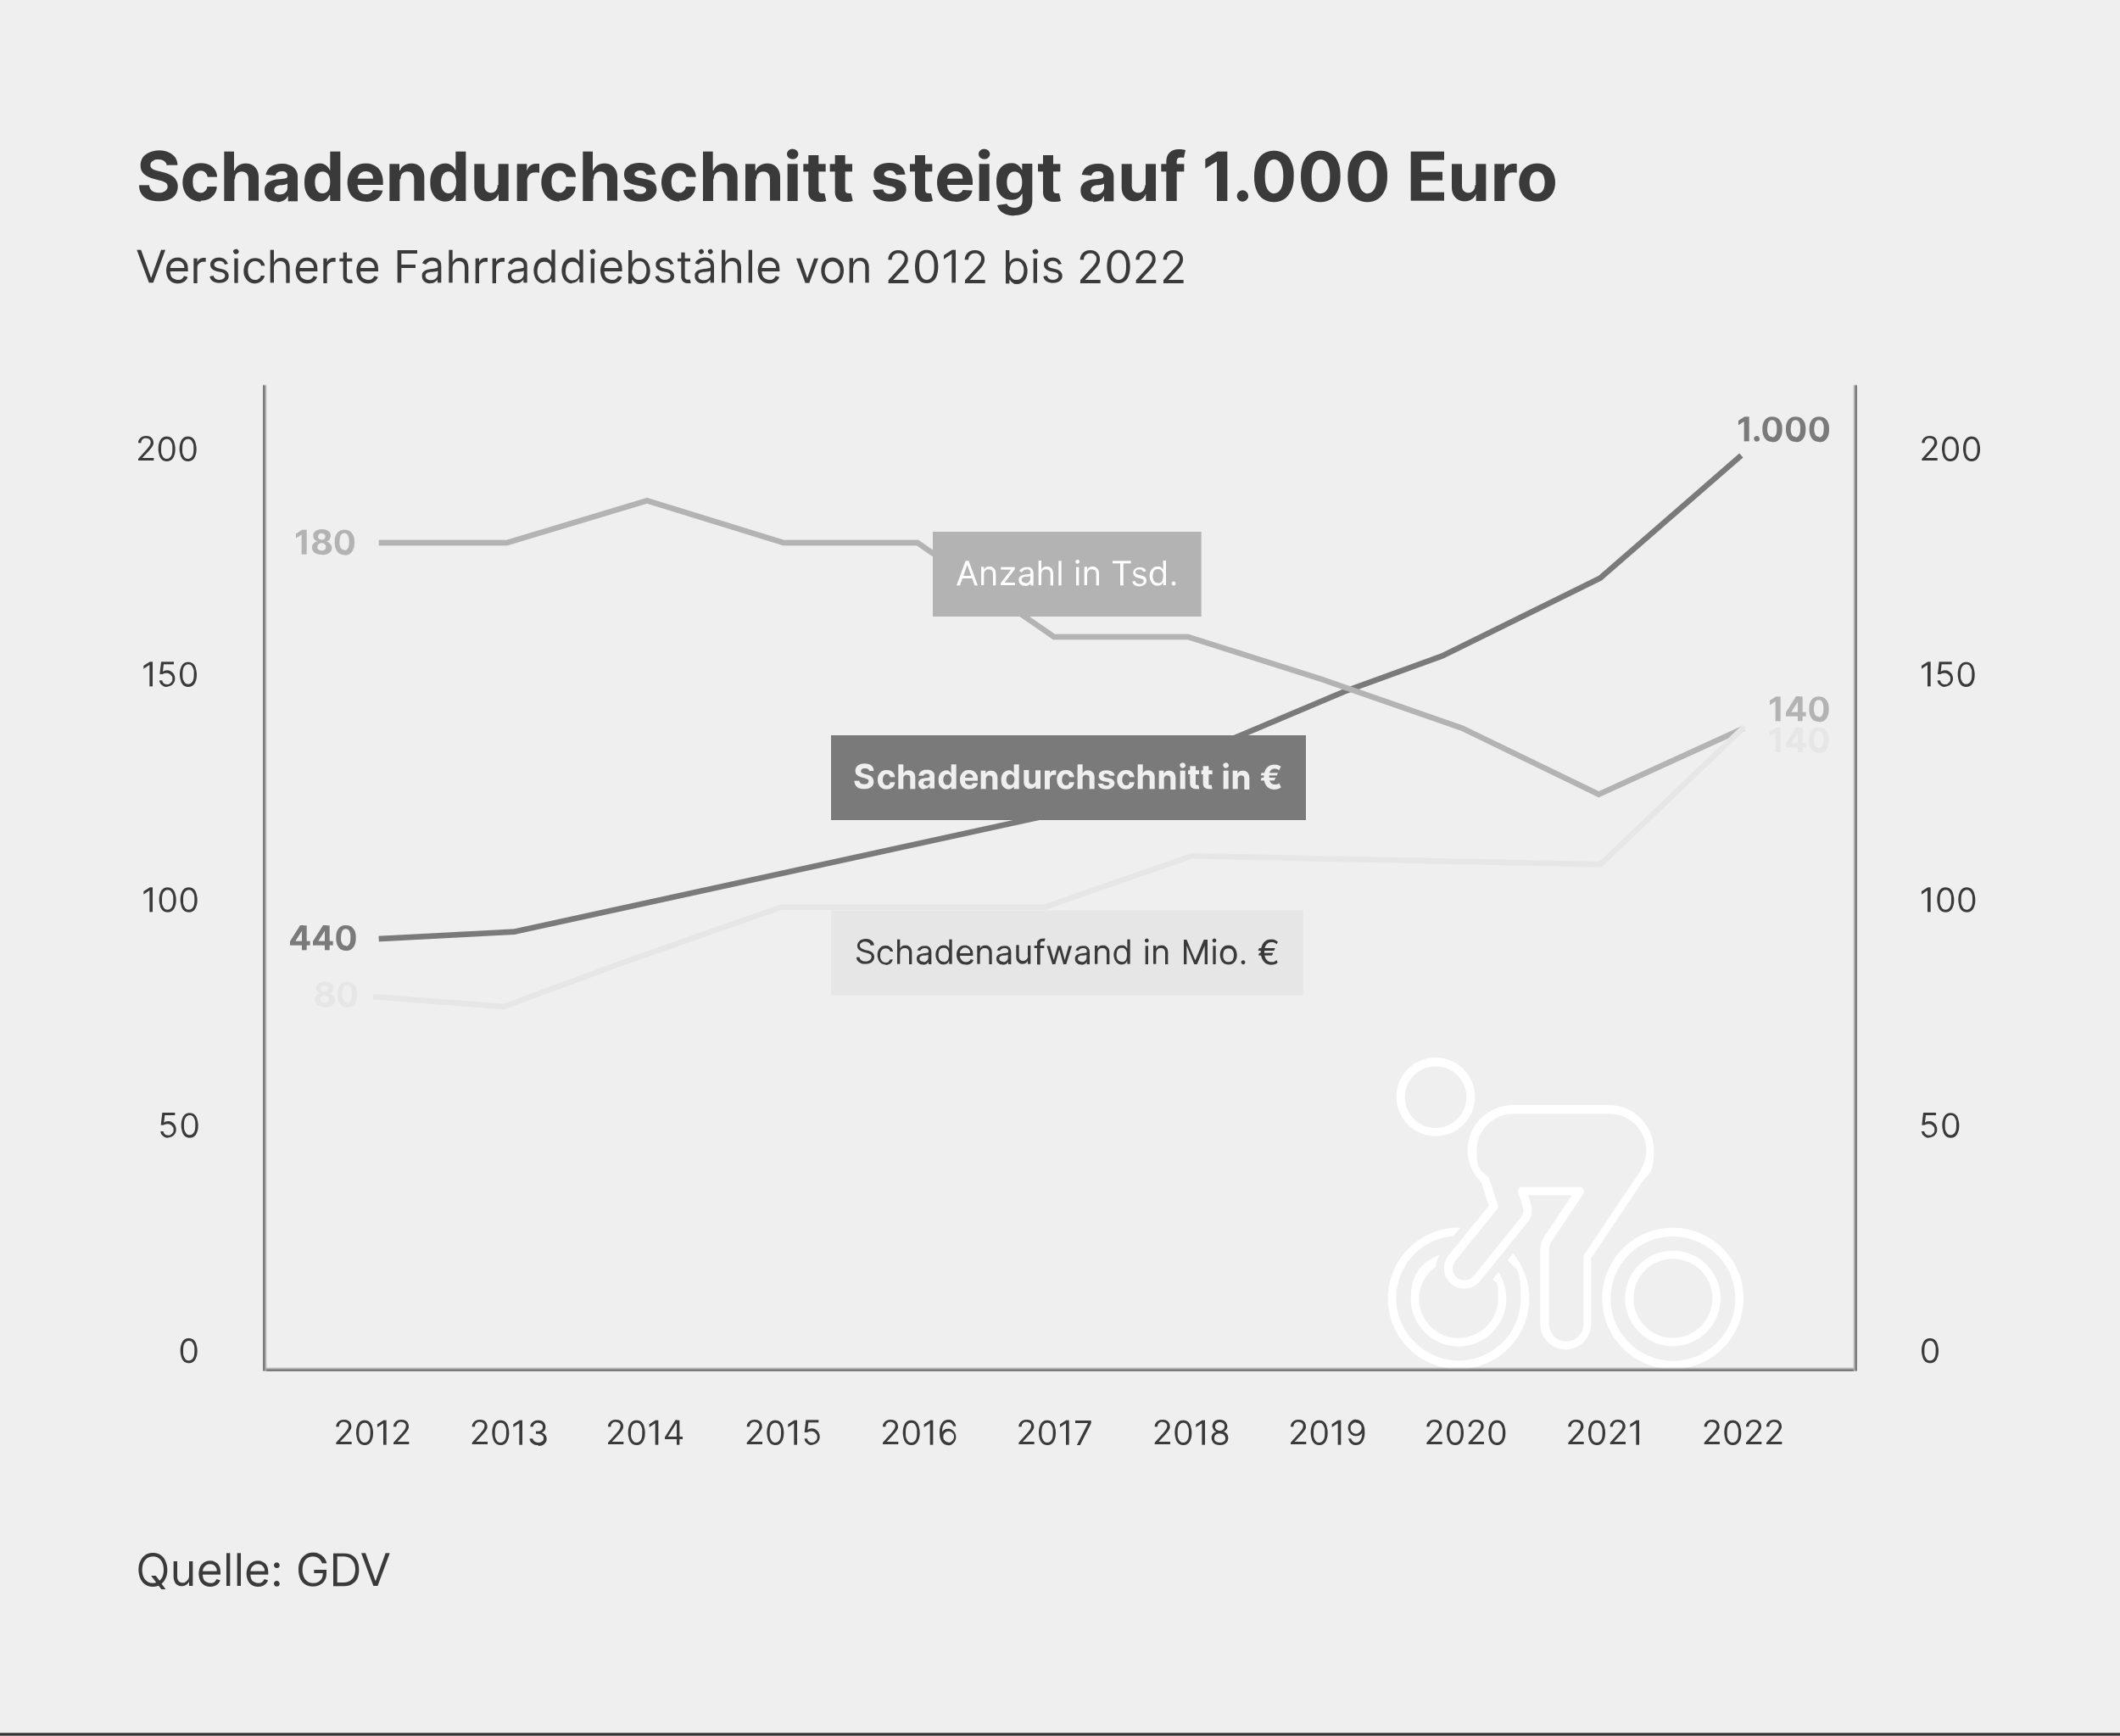 <?xml version="1.0" encoding="UTF-8"?>
<svg id="Ebene_1" data-name="Ebene 1" xmlns="http://www.w3.org/2000/svg" xmlns:xlink="http://www.w3.org/1999/xlink" version="1.1" viewBox="0 0 750 614">
  <rect x="0" y="0" width="750" height="614" fill="#333333" stroke="none"/>
  <defs>
    <style>
      .cls-1 {
        fill: #b3b3b3;
      }

      .cls-1, .cls-2, .cls-3, .cls-4, .cls-5, .cls-6, .cls-7 {
        stroke-width: 0px;
      }

      .cls-8 {
        stroke: #7a7a7a;
      }

      .cls-8, .cls-9, .cls-10 {
        fill: none;
        stroke-width: 2px;
      }

      .cls-11 {
        mask: url(#mask);
      }

      .cls-2 {
        fill: #3a3a3a;
      }

      .cls-3 {
        fill: #7a7a7a;
      }

      .cls-9 {
        stroke: #b3b3b3;
      }

      .cls-10 {
        stroke: #e6e6e6;
      }

      .cls-4 {
        fill: #e6e6e6;
      }

      .cls-5 {
        fill: #fff;
      }

      .cls-6 {
        fill: #efefef;
      }

      .cls-12 {
        mask: url(#mask-2);
      }

      .cls-13 {
        mask: url(#mask-1);
      }

      .cls-7 {
        fill: #ffffff;
      }
    </style>
    <mask id="mask" x="48" y="136.1" width="47" height="349" maskUnits="userSpaceOnUse">
      <g id="path-3-inside-1_423_394" data-name="path-3-inside-1 423 394">
        <path class="cls-5" d="M48,136.1h46v349h-46V136.1Z"/>
      </g>
    </mask>
    <mask id="mask-1" x="94" y="483.1" width="562" height="31" maskUnits="userSpaceOnUse">
      <g id="path-28-inside-2_423_394" data-name="path-28-inside-2 423 394">
        <path class="cls-5" d="M94,484.1h562v30H94v-30Z"/>
      </g>
    </mask>
    <mask id="mask-2" x="655" y="136.1" width="47" height="349" maskUnits="userSpaceOnUse">
      <g id="path-41-inside-3_423_394" data-name="path-41-inside-3 423 394">
        <path class="cls-5" d="M656,136.1h46v349h-46V136.1Z"/>
      </g>
    </mask>
  </defs>
  <rect class="cls-6" y="0" width="750" height="613"/>
  <path class="cls-2" d="M59,58.6c0-.7-.4-1.2-.9-1.6-.5-.4-1.2-.6-2.1-.6s-1.1,0-1.5.3c-.4.2-.7.4-1,.7-.2.3-.3.6-.3,1,0,.3,0,.6.2.8.1.2.3.4.6.6.3.2.6.3.9.4.3.1.7.2,1.1.3l1.6.4c.8.2,1.5.4,2.1.7s1.2.6,1.7,1c.5.4.8.9,1.1,1.5.3.6.4,1.2.4,1.9,0,1.1-.3,2-.8,2.8-.5.8-1.3,1.4-2.3,1.8-1,.4-2.2.6-3.6.6s-2.6-.2-3.7-.6c-1-.4-1.9-1.1-2.4-1.9-.6-.9-.9-1.9-.9-3.2h3.6c0,.6.2,1.1.5,1.5.3.4.7.7,1.2.9.5.2,1.1.3,1.7.3s1.2,0,1.6-.3c.5-.2.8-.4,1.1-.8s.4-.7.4-1.1-.1-.7-.3-1c-.2-.3-.6-.5-1-.7-.4-.2-1-.4-1.6-.5l-1.9-.5c-1.5-.4-2.6-.9-3.5-1.7-.9-.8-1.3-1.8-1.3-3.1,0-1.1.3-2,.8-2.8.6-.8,1.4-1.4,2.4-1.8s2.1-.7,3.4-.7,2.4.2,3.4.7c1,.4,1.7,1.1,2.3,1.8.5.8.8,1.7.8,2.7h-3.5ZM71.1,71.3c-1.3,0-2.5-.3-3.5-.9-1-.6-1.7-1.4-2.2-2.4-.5-1-.8-2.2-.8-3.5s.3-2.5.8-3.5c.5-1,1.3-1.8,2.2-2.4,1-.6,2.1-.9,3.4-.9s2.1.2,3,.6c.9.4,1.5,1,2,1.7s.8,1.6.8,2.6h-3.4c0-.7-.4-1.2-.8-1.6-.4-.4-.9-.6-1.6-.6s-1.1.2-1.5.5c-.4.3-.7.7-1,1.3-.2.6-.3,1.3-.3,2.1s.1,1.5.3,2.1c.2.6.6,1,1,1.3.4.3.9.5,1.5.5s.8,0,1.1-.3c.3-.2.6-.4.8-.7.2-.3.4-.7.4-1.2h3.4c0,1-.3,1.9-.8,2.6-.5.8-1.2,1.3-2,1.8-.9.4-1.9.6-3,.6ZM82.9,63.5v7.6h-3.6v-17.5h3.5v6.7h.2c.3-.8.8-1.4,1.4-1.8.7-.4,1.5-.7,2.5-.7s1.7.2,2.4.6c.7.4,1.2,1,1.6,1.7.4.7.6,1.6.6,2.6v8.3h-3.6v-7.7c0-.8-.2-1.4-.6-1.9-.4-.4-1-.7-1.7-.7s-.9.1-1.3.3c-.4.2-.7.5-.9.9-.2.4-.3.9-.3,1.4ZM98,71.3c-.8,0-1.6-.1-2.2-.4-.7-.3-1.2-.7-1.6-1.3-.4-.6-.6-1.3-.6-2.2s.1-1.3.4-1.8c.3-.5.6-.9,1.1-1.2.5-.3,1-.5,1.6-.7.6-.2,1.2-.3,1.9-.3.8,0,1.4-.2,1.8-.2.5,0,.8-.2,1-.3.2-.1.3-.4.3-.6h0c0-.6-.2-1-.5-1.3-.3-.3-.8-.4-1.4-.4s-1.2.1-1.6.4c-.4.3-.6.6-.8,1.1l-3.4-.3c.2-.8.5-1.5,1-2.1.5-.6,1.1-1,1.9-1.3.8-.3,1.7-.5,2.8-.5s1.4,0,2.1.3c.7.2,1.3.4,1.8.8.5.4.9.8,1.2,1.4.3.6.5,1.2.5,2v8.8h-3.4v-1.8h-.1c-.2.4-.5.8-.8,1.1-.4.3-.8.5-1.3.7-.5.2-1.1.3-1.7.3ZM99,68.8c.5,0,1-.1,1.4-.3.4-.2.7-.5,1-.9.2-.4.3-.8.3-1.2v-1.4c-.1,0-.3.1-.5.2-.2,0-.4.1-.7.2-.2,0-.5,0-.7.1-.2,0-.5,0-.7,0-.4,0-.8.2-1.1.3s-.6.3-.7.6c-.2.2-.3.5-.3.9,0,.5.2.9.5,1.1.4.3.8.4,1.4.4ZM113,71.3c-1,0-1.9-.3-2.7-.8-.8-.5-1.4-1.3-1.9-2.3-.5-1-.7-2.2-.7-3.7s.2-2.7.7-3.7c.5-1,1.1-1.7,1.9-2.2.8-.5,1.7-.8,2.7-.8s1.3.1,1.8.4c.5.2.9.6,1.2.9.3.4.5.7.7,1.1h.1v-6.6h3.6v17.5h-3.6v-2.1h-.2c-.2.4-.4.7-.7,1.1-.3.4-.7.6-1.2.9-.5.2-1.1.3-1.8.3ZM114.1,68.4c.6,0,1.1-.2,1.5-.5.4-.3.7-.8.9-1.4.2-.6.3-1.3.3-2s-.1-1.5-.3-2c-.2-.6-.5-1-.9-1.3-.4-.3-.9-.5-1.5-.5s-1.1.2-1.5.5c-.4.3-.7.8-.9,1.3-.2.6-.3,1.2-.3,2s.1,1.4.3,2c.2.6.5,1,.9,1.4.4.3.9.5,1.5.5ZM129.4,71.3c-1.3,0-2.5-.3-3.5-.8-1-.6-1.7-1.3-2.2-2.3-.5-1-.8-2.2-.8-3.6s.3-2.5.8-3.5c.5-1,1.3-1.8,2.2-2.4,1-.6,2.1-.9,3.4-.9s1.7.1,2.4.4c.8.3,1.4.7,2,1.2.6.6,1,1.2,1.3,2.1.3.8.5,1.8.5,2.9v1h-11.1v-2.2h7.6c0-.5-.1-1-.3-1.4-.2-.4-.5-.7-.9-.9-.4-.2-.9-.3-1.4-.3s-1,.1-1.5.4c-.4.2-.8.6-1,1-.2.4-.4.9-.4,1.4v2.1c0,.6.1,1.2.4,1.7.2.5.6.8,1,1.1.4.3,1,.4,1.6.4s.8,0,1.1-.2c.3-.1.6-.3.9-.5.2-.2.4-.5.5-.8l3.4.2c-.2.8-.5,1.5-1,2.1-.5.6-1.2,1.1-2,1.4-.8.3-1.8.5-2.9.5ZM141.4,63.5v7.6h-3.6v-13.1h3.5v2.3h.2c.3-.8.8-1.4,1.5-1.8.7-.4,1.5-.7,2.5-.7s1.7.2,2.4.6c.7.4,1.2,1,1.6,1.7.4.7.6,1.6.6,2.6v8.3h-3.6v-7.7c0-.8-.2-1.4-.6-1.9-.4-.5-1-.7-1.7-.7s-.9.1-1.3.3c-.4.2-.7.5-.9.9-.2.4-.3.9-.3,1.4ZM157.5,71.3c-1,0-1.9-.3-2.7-.8-.8-.5-1.4-1.3-1.9-2.3-.5-1-.7-2.2-.7-3.7s.2-2.7.7-3.7c.5-1,1.1-1.7,1.9-2.2.8-.5,1.7-.8,2.6-.8s1.3.1,1.8.4c.5.2.9.6,1.2.9.3.4.5.7.7,1.1h.1v-6.6h3.6v17.5h-3.6v-2.1h-.2c-.2.4-.4.7-.7,1.1-.3.4-.7.6-1.2.9-.5.2-1.1.3-1.8.3ZM158.7,68.4c.6,0,1.1-.2,1.5-.5.4-.3.7-.8.9-1.4.2-.6.3-1.3.3-2s-.1-1.5-.3-2c-.2-.6-.5-1-.9-1.3s-.9-.5-1.5-.5-1.1.2-1.5.5c-.4.3-.7.8-.9,1.3-.2.6-.3,1.2-.3,2s.1,1.4.3,2c.2.6.5,1,.9,1.4.4.3.9.5,1.5.5ZM176.3,65.5v-7.5h3.6v13.1h-3.5v-2.4h-.1c-.3.8-.8,1.4-1.5,1.8-.7.5-1.5.7-2.5.7s-1.6-.2-2.3-.6-1.2-1-1.6-1.7c-.4-.7-.6-1.6-.6-2.6v-8.3h3.6v7.7c0,.8.2,1.4.6,1.8s1,.7,1.6.7.8,0,1.2-.3c.4-.2.7-.5.9-.9.2-.4.4-.9.3-1.5ZM182.9,71.1v-13.1h3.5v2.3h.1c.2-.8.6-1.4,1.2-1.8.6-.4,1.2-.6,1.9-.6s.4,0,.6,0c.2,0,.4,0,.6,0v3.2c-.2,0-.4,0-.7-.1-.3,0-.6,0-.8,0-.5,0-1,.1-1.4.3-.4.2-.7.5-1,1-.2.4-.4.9-.4,1.4v7.4h-3.6ZM198,71.3c-1.3,0-2.5-.3-3.5-.9-1-.6-1.7-1.4-2.2-2.4-.5-1-.8-2.2-.8-3.5s.3-2.5.8-3.5c.5-1,1.3-1.8,2.2-2.4,1-.6,2.1-.9,3.4-.9s2.1.2,3,.6c.9.4,1.5,1,2,1.7s.8,1.6.8,2.6h-3.4c0-.7-.4-1.2-.8-1.6-.4-.4-.9-.6-1.6-.6s-1.1.2-1.5.5c-.4.3-.7.7-1,1.3-.2.6-.3,1.3-.3,2.1s.1,1.5.3,2.1c.2.6.6,1,1,1.3.4.3.9.5,1.5.5s.8,0,1.1-.3c.3-.2.6-.4.8-.7.2-.3.4-.7.4-1.2h3.4c0,1-.3,1.9-.8,2.6-.5.8-1.2,1.3-2,1.8s-1.9.6-3,.6ZM209.8,63.5v7.6h-3.6v-17.5h3.5v6.7h.2c.3-.8.8-1.4,1.4-1.8.7-.4,1.5-.7,2.5-.7s1.7.2,2.4.6c.7.4,1.2,1,1.6,1.7.4.7.6,1.6.6,2.6v8.3h-3.6v-7.7c0-.8-.2-1.4-.6-1.9-.4-.4-1-.7-1.7-.7s-.9.1-1.3.3c-.4.2-.7.5-.9.9-.2.4-.3.9-.3,1.4ZM232,61.7l-3.3.2c0-.3-.2-.5-.4-.8-.2-.2-.4-.4-.7-.6-.3-.1-.7-.2-1.1-.2s-1,.1-1.4.4c-.4.2-.6.5-.6.9s.1.6.4.8.7.4,1.3.5l2.4.5c1.3.3,2.2.7,2.8,1.3.6.6.9,1.3.9,2.3s-.3,1.6-.8,2.3c-.5.6-1.2,1.2-2.1,1.5-.9.4-1.9.5-3,.5-1.7,0-3.1-.4-4.1-1.1-1-.7-1.6-1.7-1.8-3l3.6-.2c.1.5.4.9.8,1.2.4.3.9.4,1.6.4s1.1-.1,1.5-.4c.4-.2.6-.6.6-1,0-.3-.1-.6-.4-.8-.3-.2-.7-.4-1.3-.5l-2.3-.5c-1.3-.3-2.2-.7-2.9-1.3-.6-.6-.9-1.4-.9-2.4s.2-1.6.7-2.2c.5-.6,1.1-1.1,1.9-1.4.8-.3,1.8-.5,2.9-.5,1.7,0,3,.3,3.9,1,1,.7,1.5,1.7,1.7,2.9ZM240.5,71.3c-1.3,0-2.5-.3-3.5-.9-1-.6-1.7-1.4-2.2-2.4-.5-1-.8-2.2-.8-3.5s.3-2.5.8-3.5c.5-1,1.3-1.8,2.2-2.4,1-.6,2.1-.9,3.4-.9s2.1.2,3,.6c.9.4,1.5,1,2,1.7s.8,1.6.8,2.6h-3.4c0-.7-.4-1.2-.8-1.6-.4-.4-.9-.6-1.6-.6s-1.1.2-1.5.5c-.4.3-.7.7-1,1.3-.2.6-.4,1.3-.4,2.1s.1,1.5.3,2.1c.2.6.6,1,1,1.3.4.3.9.5,1.5.5s.8,0,1.1-.3c.3-.2.6-.4.8-.7.2-.3.4-.7.4-1.2h3.4c0,1-.3,1.9-.8,2.6-.5.8-1.2,1.3-2,1.8s-1.9.6-3,.6ZM252.3,63.5v7.6h-3.6v-17.5h3.5v6.7h.2c.3-.8.8-1.4,1.4-1.8.7-.4,1.5-.7,2.5-.7s1.7.2,2.4.6c.7.4,1.2,1,1.6,1.7.4.7.6,1.6.6,2.6v8.3h-3.6v-7.7c0-.8-.2-1.4-.6-1.9-.4-.4-1-.7-1.7-.7s-.9.1-1.3.3c-.4.2-.7.5-.9.9-.2.4-.3.9-.3,1.4ZM267.3,63.5v7.6h-3.6v-13.1h3.5v2.3h.2c.3-.8.8-1.4,1.5-1.8.7-.4,1.5-.7,2.5-.7s1.7.2,2.4.6c.7.4,1.2,1,1.6,1.7.4.7.6,1.6.6,2.6v8.3h-3.6v-7.7c0-.8-.2-1.4-.6-1.9-.4-.5-1-.7-1.7-.7s-.9.1-1.3.3c-.4.2-.7.5-.9.9-.2.4-.3.9-.3,1.4ZM278.6,71.1v-13.1h3.6v13.1h-3.6ZM280.4,56.3c-.5,0-1-.2-1.4-.5-.4-.4-.6-.8-.6-1.3s.2-.9.6-1.3c.4-.4.9-.5,1.4-.5s1,.2,1.4.5c.4.4.6.8.6,1.3s-.2.9-.6,1.3c-.4.4-.8.5-1.4.5ZM292.1,58v2.7h-7.9v-2.7h7.9ZM286,54.9h3.6v12.2c0,.3,0,.6.2.8.1.2.2.3.4.4.2,0,.4.1.6.1s.3,0,.5,0c.2,0,.3,0,.4,0l.6,2.7c-.2,0-.4.1-.8.2-.3,0-.7.1-1.2.1-.9,0-1.6,0-2.3-.3-.7-.3-1.2-.7-1.5-1.2-.4-.6-.5-1.3-.5-2.1v-12.7ZM301.5,58v2.7h-7.9v-2.7h7.9ZM295.4,54.9h3.6v12.2c0,.3,0,.6.2.8.1.2.2.3.4.4.2,0,.4.1.6.1s.3,0,.5,0c.2,0,.3,0,.4,0l.6,2.7c-.2,0-.4.1-.8.2-.3,0-.7.1-1.2.1-.9,0-1.6,0-2.3-.3-.7-.3-1.2-.7-1.5-1.2-.4-.6-.5-1.3-.5-2.1v-12.7ZM320.3,61.7l-3.3.2c0-.3-.2-.5-.4-.8-.2-.2-.4-.4-.7-.6-.3-.1-.7-.2-1.1-.2s-1,.1-1.4.4c-.4.2-.6.5-.6.9s.1.6.4.8.7.4,1.3.5l2.4.5c1.3.3,2.2.7,2.8,1.3.6.6.9,1.3.9,2.3s-.3,1.6-.8,2.3c-.5.6-1.2,1.2-2.1,1.5-.9.4-1.9.5-3,.5-1.7,0-3.1-.4-4.1-1.1-1-.7-1.6-1.7-1.8-3l3.6-.2c.1.5.4.9.8,1.2.4.3.9.4,1.6.4s1.1-.1,1.5-.4c.4-.2.6-.6.6-1,0-.3-.1-.6-.4-.8-.3-.2-.7-.4-1.3-.5l-2.3-.5c-1.3-.3-2.2-.7-2.9-1.3-.6-.6-.9-1.4-.9-2.4s.2-1.6.7-2.2c.5-.6,1.1-1.1,1.9-1.4.8-.3,1.8-.5,2.9-.5,1.7,0,3,.3,3.9,1,1,.7,1.5,1.7,1.7,2.9ZM329.8,58v2.7h-7.9v-2.7h7.9ZM323.7,54.9h3.6v12.2c0,.3,0,.6.2.8.1.2.2.3.4.4.2,0,.4.1.6.1s.3,0,.5,0c.2,0,.3,0,.4,0l.6,2.7c-.2,0-.4.1-.8.2-.3,0-.7.1-1.2.1-.9,0-1.6,0-2.3-.3-.7-.3-1.2-.7-1.5-1.2-.4-.6-.5-1.3-.5-2.1v-12.7ZM338,71.3c-1.3,0-2.5-.3-3.5-.8-1-.6-1.7-1.3-2.2-2.3-.5-1-.8-2.2-.8-3.6s.3-2.5.8-3.5c.5-1,1.3-1.8,2.2-2.4,1-.6,2.1-.9,3.4-.9s1.7.1,2.4.4c.8.3,1.4.7,2,1.2.6.6,1,1.2,1.3,2.1.3.8.5,1.8.5,2.9v1h-11.1v-2.2h7.6c0-.5-.1-1-.3-1.4-.2-.4-.5-.7-.9-.9-.4-.2-.9-.3-1.4-.3s-1,.1-1.5.4c-.4.2-.8.6-1,1-.2.4-.4.9-.4,1.4v2.1c0,.6.1,1.2.4,1.7.2.5.6.8,1,1.1.4.3,1,.4,1.6.4s.8,0,1.1-.2c.3-.1.6-.3.9-.5.2-.2.4-.5.5-.8l3.4.2c-.2.8-.5,1.5-1,2.1-.5.6-1.2,1.1-2,1.4-.8.3-1.8.5-2.9.5ZM346.4,71.1v-13.1h3.6v13.1h-3.6ZM348.2,56.3c-.5,0-1-.2-1.4-.5-.4-.4-.6-.8-.6-1.3s.2-.9.6-1.3c.4-.4.9-.5,1.4-.5s1,.2,1.4.5c.4.4.6.8.6,1.3s-.2.9-.6,1.3c-.4.4-.8.5-1.4.5ZM358.8,76.3c-1.2,0-2.2-.2-3-.5-.8-.3-1.5-.8-2-1.3-.5-.6-.8-1.2-1-1.9l3.4-.5c.1.3.3.5.5.7.2.2.5.4.9.5.4.1.8.2,1.3.2.8,0,1.4-.2,2-.6.5-.4.8-1,.8-1.9v-2.4h-.2c-.2.4-.4.7-.7,1-.3.3-.7.6-1.2.8-.5.2-1.1.3-1.8.3-1,0-1.9-.2-2.7-.7-.8-.5-1.4-1.2-1.9-2.1-.5-.9-.7-2.1-.7-3.6s.2-2.7.7-3.7c.5-1,1.1-1.7,1.9-2.2.8-.5,1.7-.7,2.7-.7s1.3.1,1.8.4c.5.2.9.6,1.2.9.3.4.5.7.7,1.1h.1v-2.2h3.6v13.2c0,1.1-.3,2-.8,2.8-.5.8-1.3,1.3-2.3,1.7-1,.4-2.1.6-3.3.6ZM358.9,68.2c.6,0,1.1-.1,1.5-.4.4-.3.7-.7.9-1.3.2-.6.3-1.2.3-2s-.1-1.4-.3-2c-.2-.6-.5-1-.9-1.3-.4-.3-.9-.5-1.5-.5s-1.1.2-1.5.5c-.4.3-.7.8-.9,1.3-.2.6-.3,1.2-.3,2s.1,1.4.3,2c.2.5.5,1,.9,1.3.4.3.9.4,1.5.4ZM375.1,58v2.7h-7.9v-2.7h7.9ZM369,54.9h3.6v12.2c0,.3,0,.6.2.8.1.2.2.3.4.4.2,0,.4.1.6.1s.3,0,.5,0c.2,0,.3,0,.4,0l.6,2.7c-.2,0-.4.1-.8.2-.3,0-.7.1-1.2.1-.9,0-1.6,0-2.3-.3-.7-.3-1.2-.7-1.5-1.2-.4-.6-.5-1.3-.5-2.1v-12.7ZM386.7,71.3c-.8,0-1.6-.1-2.2-.4-.7-.3-1.2-.7-1.6-1.3-.4-.6-.6-1.3-.6-2.2s.1-1.3.4-1.8.6-.9,1.1-1.2,1-.5,1.6-.7c.6-.2,1.2-.3,1.9-.3.8,0,1.4-.2,1.8-.2.5,0,.8-.2,1-.3.2-.1.3-.4.3-.6h0c0-.6-.2-1-.5-1.3-.3-.3-.8-.4-1.4-.4s-1.2.1-1.6.4c-.4.3-.6.6-.8,1.1l-3.4-.3c.2-.8.5-1.5,1-2.1.5-.6,1.1-1,1.9-1.3.8-.3,1.7-.5,2.8-.5s1.4,0,2.1.3c.7.2,1.3.4,1.8.8.5.4.9.8,1.2,1.4.3.6.5,1.2.5,2v8.8h-3.4v-1.8h-.1c-.2.4-.5.8-.8,1.1-.4.3-.8.5-1.3.7-.5.2-1.1.3-1.7.3ZM387.8,68.8c.5,0,1-.1,1.4-.3.4-.2.7-.5,1-.9.2-.4.4-.8.4-1.2v-1.4c-.1,0-.3.1-.5.2-.2,0-.4.1-.7.2-.2,0-.5,0-.7.1-.2,0-.5,0-.7,0-.4,0-.8.2-1.1.3s-.6.3-.7.6c-.2.2-.3.5-.3.9,0,.5.2.9.5,1.1.4.3.8.4,1.4.4ZM405.3,65.5v-7.5h3.6v13.1h-3.5v-2.4h-.1c-.3.8-.8,1.4-1.5,1.8-.7.5-1.5.7-2.5.7s-1.6-.2-2.3-.6c-.7-.4-1.2-1-1.6-1.7-.4-.7-.6-1.6-.6-2.6v-8.3h3.6v7.7c0,.8.2,1.4.6,1.8s1,.7,1.6.7.8,0,1.2-.3c.4-.2.7-.5.9-.9.2-.4.4-.9.4-1.5ZM418.9,58v2.7h-8.1v-2.7h8.1ZM412.6,71.1v-14c0-.9.2-1.7.6-2.4.4-.6.9-1.1,1.5-1.4s1.4-.5,2.2-.5,1.1,0,1.5.1c.5,0,.8.2,1,.2l-.6,2.7c-.1,0-.3,0-.5-.1-.2,0-.4,0-.6,0-.5,0-.9.1-1.1.4-.2.2-.3.6-.3,1v14h-3.6ZM434.2,53.6v17.5h-3.7v-14h-.1l-4,2.5v-3.3l4.3-2.7h3.5ZM439.6,71.3c-.6,0-1-.2-1.4-.6-.4-.4-.6-.9-.6-1.4s.2-1,.6-1.4c.4-.4.9-.6,1.4-.6s1,.2,1.4.6c.4.4.6.9.6,1.4s0,.7-.3,1c-.2.3-.4.6-.7.7-.3.2-.6.3-1,.3ZM450.7,71.5c-1.5,0-2.7-.4-3.8-1.1-1.1-.7-1.9-1.8-2.4-3.1-.6-1.4-.8-3-.8-4.9,0-1.9.3-3.5.8-4.9.6-1.3,1.4-2.4,2.4-3.1,1.1-.7,2.3-1.1,3.8-1.1s2.7.4,3.8,1.1c1.1.7,1.9,1.7,2.4,3.1.6,1.3.9,3,.8,4.9,0,1.9-.3,3.6-.9,4.9-.6,1.4-1.4,2.4-2.4,3.1-1.1.7-2.3,1.1-3.8,1.1ZM450.7,68.4c1,0,1.8-.5,2.4-1.5.6-1,.9-2.5.9-4.5,0-1.3-.1-2.4-.4-3.3-.3-.9-.6-1.5-1.1-2-.5-.4-1.1-.7-1.7-.7-1,0-1.8.5-2.4,1.5-.6,1-.9,2.5-.9,4.5,0,1.3.1,2.5.4,3.4.3.9.7,1.6,1.2,2,.5.4,1.1.7,1.7.7ZM467.2,71.5c-1.5,0-2.7-.4-3.8-1.1-1.1-.7-1.9-1.8-2.4-3.1-.6-1.4-.8-3-.8-4.9,0-1.9.3-3.5.8-4.9.6-1.3,1.4-2.4,2.4-3.1,1.1-.7,2.3-1.1,3.8-1.1s2.7.4,3.8,1.1c1.1.7,1.9,1.7,2.4,3.1.6,1.3.8,3,.8,4.9,0,1.9-.3,3.6-.9,4.9-.6,1.4-1.4,2.4-2.4,3.1-1.1.7-2.3,1.1-3.8,1.1ZM467.2,68.4c1,0,1.8-.5,2.4-1.5.6-1,.9-2.5.9-4.5,0-1.3-.1-2.4-.4-3.3-.3-.9-.6-1.5-1.1-2-.5-.4-1.1-.7-1.7-.7-1,0-1.8.5-2.4,1.5-.6,1-.9,2.5-.9,4.5,0,1.3.1,2.5.4,3.4.3.9.7,1.6,1.1,2,.5.4,1.1.7,1.7.7ZM483.8,71.5c-1.5,0-2.7-.4-3.8-1.1-1.1-.7-1.9-1.8-2.4-3.1-.6-1.4-.8-3-.8-4.9,0-1.9.3-3.5.8-4.9.6-1.3,1.4-2.4,2.4-3.1,1.1-.7,2.3-1.1,3.8-1.1s2.7.4,3.8,1.1c1.1.7,1.9,1.7,2.4,3.1.6,1.3.8,3,.8,4.9,0,1.9-.3,3.6-.9,4.9-.6,1.4-1.4,2.4-2.4,3.1-1.1.7-2.3,1.1-3.8,1.1ZM483.8,68.4c1,0,1.8-.5,2.4-1.5.6-1,.9-2.5.9-4.5,0-1.3-.1-2.4-.4-3.3-.3-.9-.6-1.5-1.1-2-.5-.4-1.1-.7-1.7-.7-1,0-1.8.5-2.4,1.5-.6,1-.9,2.5-.9,4.5,0,1.3.1,2.5.4,3.4.3.9.7,1.6,1.2,2,.5.4,1.1.7,1.7.7ZM499.1,71.1v-17.5h11.8v3h-8.1v4.2h7.5v3h-7.5v4.2h8.1v3h-11.8ZM522.1,65.5v-7.5h3.6v13.1h-3.5v-2.4h-.1c-.3.8-.8,1.4-1.5,1.8-.7.5-1.5.7-2.5.7s-1.6-.2-2.3-.6c-.7-.4-1.2-1-1.6-1.7-.4-.7-.6-1.6-.6-2.6v-8.3h3.6v7.7c0,.8.2,1.4.6,1.8s1,.7,1.6.7.8,0,1.2-.3c.4-.2.7-.5.9-.9.2-.4.4-.9.3-1.5ZM528.7,71.1v-13.1h3.5v2.3h.1c.2-.8.6-1.4,1.2-1.8.6-.4,1.2-.6,1.9-.6s.4,0,.6,0c.2,0,.4,0,.6,0v3.2c-.2,0-.4,0-.7-.1-.3,0-.6,0-.8,0-.5,0-1,.1-1.4.3-.4.2-.7.5-1,1-.2.4-.4.9-.4,1.4v7.4h-3.6ZM543.8,71.3c-1.3,0-2.5-.3-3.4-.8-1-.6-1.7-1.4-2.2-2.4-.5-1-.8-2.2-.8-3.5s.3-2.5.8-3.5c.5-1,1.3-1.8,2.2-2.4,1-.6,2.1-.9,3.4-.9s2.5.3,3.4.9c1,.6,1.7,1.4,2.2,2.4.5,1,.8,2.2.8,3.5s-.3,2.5-.8,3.5c-.5,1-1.3,1.8-2.2,2.4-1,.6-2.1.8-3.4.8ZM543.8,68.5c.6,0,1.1-.2,1.5-.5.4-.3.7-.8.9-1.4.2-.6.3-1.3.3-2s-.1-1.4-.3-2c-.2-.6-.5-1.1-.9-1.4-.4-.3-.9-.5-1.5-.5s-1.1.2-1.5.5c-.4.3-.7.8-.9,1.4-.2.6-.3,1.3-.3,2s.1,1.4.3,2c.2.6.5,1.1.9,1.4.4.3.9.5,1.5.5Z"/>
  <path class="cls-2" d="M49.9,88.4l3.5,9.8h.1l3.5-9.8h1.5l-4.3,11.6h-1.5l-4.3-11.6h1.5ZM62.9,100.3c-.8,0-1.6-.2-2.2-.6-.6-.4-1.1-.9-1.4-1.6-.3-.7-.5-1.5-.5-2.4s.2-1.7.5-2.4c.3-.7.8-1.2,1.4-1.6.6-.4,1.3-.6,2.1-.6s.9,0,1.3.2c.4.2.8.4,1.2.7.4.3.7.8.9,1.3.2.6.3,1.2.3,2.1v.6h-6.7v-1.2h5.4c0-.5,0-.9-.3-1.3-.2-.4-.5-.7-.8-.9-.4-.2-.8-.3-1.3-.3s-1,.1-1.4.4c-.4.3-.7.6-.9,1-.2.4-.3.9-.3,1.4v.8c0,.7.1,1.2.3,1.7.2.5.6.8,1,1,.4.2.9.4,1.4.4s.7,0,1-.1c.3-.1.5-.3.7-.5.2-.2.4-.5.5-.8l1.3.4c-.1.4-.4.8-.7,1.2-.3.3-.7.6-1.2.8-.5.2-1,.3-1.6.3ZM68.5,100.1v-8.7h1.3v1.3h0c.2-.4.4-.8.9-1.1.4-.3.9-.4,1.4-.4s.2,0,.4,0,.3,0,.3,0v1.4s-.1,0-.3,0c-.2,0-.3,0-.5,0-.4,0-.8,0-1.1.3-.3.2-.6.4-.8.7-.2.3-.3.7-.3,1.1v5.5h-1.3ZM80.7,93.3l-1.2.3c0-.2-.2-.4-.3-.6-.1-.2-.3-.4-.6-.5s-.6-.2-1-.2-1,.1-1.3.4c-.4.2-.5.6-.5.9s.1.6.4.8c.2.2.6.4,1.1.5l1.3.3c.8.2,1.4.5,1.7.9.4.4.6.9.6,1.5s-.1.9-.4,1.3c-.3.4-.7.7-1.2.9-.5.2-1.1.3-1.8.3s-1.6-.2-2.2-.6c-.6-.4-1-1-1.1-1.7l1.3-.3c.1.5.4.8.7,1.1.3.2.8.4,1.3.4s1.1-.1,1.5-.4c.4-.3.6-.6.6-1s-.1-.6-.3-.8c-.2-.2-.5-.4-1-.5l-1.5-.3c-.8-.2-1.4-.5-1.8-.9-.4-.4-.6-.9-.6-1.5s.1-.9.4-1.3c.3-.4.7-.7,1.1-.9.5-.2,1-.3,1.6-.3s1.5.2,2,.6c.5.4.8.9,1.1,1.5ZM82.9,100.1v-8.7h1.3v8.7h-1.3ZM83.5,89.9c-.3,0-.5,0-.7-.3-.2-.2-.3-.4-.3-.6s0-.5.3-.6c.2-.2.4-.3.7-.3s.5,0,.7.3c.2.2.3.4.3.6s0,.5-.3.6c-.2.2-.4.3-.7.3ZM90.2,100.3c-.8,0-1.5-.2-2.1-.6-.6-.4-1-.9-1.4-1.6s-.5-1.5-.5-2.3.2-1.7.5-2.3c.3-.7.8-1.2,1.4-1.6.6-.4,1.3-.6,2.1-.6s1.2.1,1.7.3c.5.2.9.5,1.2,1,.3.4.5.9.6,1.4h-1.3c-.1-.4-.3-.8-.7-1.1-.3-.3-.8-.5-1.4-.5s-1,.1-1.4.4c-.4.3-.7.6-.9,1.1-.2.5-.3,1.1-.3,1.7s.1,1.3.3,1.8c.2.5.5.9.9,1.2.4.3.9.4,1.4.4s.7,0,.9-.2c.3-.1.5-.3.7-.5.2-.2.3-.5.4-.8h1.3c0,.5-.3,1-.6,1.4-.3.4-.7.7-1.2,1-.5.2-1,.4-1.7.4ZM96.9,94.8v5.2h-1.3v-11.6h1.3v4.3h.1c.2-.5.5-.8.9-1.1.4-.3,1-.4,1.6-.4s1.1.1,1.6.4c.4.2.8.6,1,1.1.2.5.4,1.1.4,1.9v5.5h-1.3v-5.5c0-.7-.2-1.2-.5-1.6-.4-.4-.9-.6-1.5-.6s-.8,0-1.2.3c-.3.2-.6.5-.8.8-.2.4-.3.8-.3,1.3ZM108.7,100.3c-.8,0-1.6-.2-2.2-.6-.6-.4-1.1-.9-1.4-1.6-.3-.7-.5-1.5-.5-2.4s.2-1.7.5-2.4c.3-.7.8-1.2,1.4-1.6.6-.4,1.3-.6,2.1-.6s.9,0,1.3.2c.4.2.8.4,1.2.7.4.3.7.8.9,1.3.2.6.3,1.2.3,2.1v.6h-6.7v-1.2h5.4c0-.5,0-.9-.3-1.3-.2-.4-.5-.7-.8-.9-.4-.2-.8-.3-1.3-.3s-1,.1-1.4.4c-.4.3-.7.6-.9,1-.2.4-.3.9-.3,1.4v.8c0,.7.1,1.2.3,1.7.2.5.6.8,1,1,.4.2.9.4,1.4.4s.7,0,1-.1c.3-.1.5-.3.7-.5.2-.2.4-.5.5-.8l1.3.4c-.1.4-.4.8-.7,1.2-.3.3-.7.6-1.2.8-.5.2-1,.3-1.6.3ZM114.4,100.1v-8.7h1.3v1.3h0c.2-.4.4-.8.9-1.1.4-.3.9-.4,1.4-.4s.2,0,.4,0c.1,0,.3,0,.3,0v1.4s-.2,0-.3,0c-.2,0-.3,0-.5,0-.4,0-.8,0-1.1.3-.3.2-.6.4-.8.7-.2.3-.3.7-.3,1.1v5.5h-1.3ZM124.6,91.4v1.1h-4.5v-1.1h4.5ZM121.4,89.3h1.3v8.3c0,.4,0,.7.2.9.1.2.3.3.4.4.2,0,.4,0,.6,0s.3,0,.4,0c0,0,.2,0,.2,0l.3,1.2c0,0-.2,0-.4.1-.2,0-.4,0-.6,0-.4,0-.8,0-1.1-.2-.4-.2-.7-.4-.9-.7-.2-.3-.4-.8-.4-1.3v-8.7ZM130.2,100.3c-.8,0-1.6-.2-2.2-.6-.6-.4-1.1-.9-1.4-1.6-.3-.7-.5-1.5-.5-2.4s.2-1.7.5-2.4c.3-.7.8-1.2,1.4-1.6.6-.4,1.3-.6,2.1-.6s.9,0,1.3.2c.4.2.8.4,1.2.7.4.3.7.8.9,1.3.2.6.3,1.2.3,2.1v.6h-6.7v-1.2h5.4c0-.5,0-.9-.3-1.3-.2-.4-.5-.7-.8-.9-.4-.2-.8-.3-1.3-.3s-1,.1-1.4.4c-.4.3-.7.6-.9,1-.2.4-.3.9-.3,1.4v.8c0,.7.1,1.2.3,1.7.2.5.6.8,1,1,.4.2.9.4,1.4.4s.7,0,1-.1c.3-.1.5-.3.7-.5.2-.2.4-.5.5-.8l1.3.4c-.1.4-.4.8-.7,1.2-.3.3-.7.6-1.2.8-.5.2-1,.3-1.6.3ZM140.6,100.1v-11.6h7v1.2h-5.6v3.9h5v1.2h-5v5.2h-1.4ZM152.3,100.3c-.6,0-1.1-.1-1.5-.3-.5-.2-.8-.5-1.1-.9-.3-.4-.4-.9-.4-1.5s0-.9.3-1.2c.2-.3.5-.6.8-.7.3-.2.7-.3,1.1-.4.4,0,.8-.2,1.2-.2.5,0,1-.1,1.3-.2.3,0,.6-.1.7-.2.2,0,.2-.2.2-.5h0c0-.6-.2-1-.5-1.4-.3-.3-.8-.5-1.4-.5s-1.1.1-1.5.4c-.4.3-.6.6-.8.9l-1.3-.5c.2-.5.5-.9.9-1.2.4-.3.8-.5,1.2-.6.5-.1.9-.2,1.3-.2s.6,0,1,.1c.4,0,.7.2,1.1.4.3.2.6.5.9.9.2.4.3,1,.3,1.7v5.8h-1.3v-1.2h0c0,.2-.2.4-.5.6-.2.2-.5.4-.8.6-.4.2-.8.2-1.3.2ZM152.5,99.1c.5,0,1-.1,1.3-.3.4-.2.6-.5.8-.8.2-.3.3-.7.3-1v-1.2c0,0-.2.1-.4.2-.2,0-.4.1-.7.1-.2,0-.5,0-.7.1-.2,0-.4,0-.6,0-.3,0-.7.1-1,.2-.3,0-.5.2-.7.4-.2.2-.3.5-.3.8s.2.8.5,1.1c.3.2.8.4,1.3.4ZM160.1,94.8v5.2h-1.3v-11.6h1.3v4.3h.1c.2-.5.5-.8.9-1.1.4-.3,1-.4,1.6-.4s1.1.1,1.6.4c.4.2.8.6,1,1.1.2.5.4,1.1.4,1.9v5.5h-1.3v-5.5c0-.7-.2-1.2-.5-1.6-.4-.4-.8-.6-1.5-.6s-.8,0-1.2.3c-.3.2-.6.5-.8.8-.2.4-.3.8-.3,1.3ZM168.2,100.1v-8.7h1.3v1.3h0c.2-.4.4-.8.9-1.1.4-.3.9-.4,1.4-.4s.2,0,.4,0c.1,0,.3,0,.3,0v1.4s-.1,0-.3,0c-.2,0-.3,0-.5,0-.4,0-.8,0-1.1.3-.3.2-.6.4-.8.7-.2.3-.3.7-.3,1.1v5.5h-1.3ZM174.2,100.1v-8.7h1.3v1.3h0c.2-.4.4-.8.9-1.1.4-.3.9-.4,1.4-.4s.2,0,.4,0c.1,0,.3,0,.3,0v1.4s-.1,0-.3,0c-.2,0-.3,0-.5,0-.4,0-.8,0-1.1.3-.3.2-.6.4-.8.7-.2.3-.3.7-.3,1.1v5.5h-1.3ZM182.7,100.3c-.6,0-1.1-.1-1.5-.3-.5-.2-.8-.5-1.1-.9-.3-.4-.4-.9-.4-1.5s0-.9.3-1.2c.2-.3.5-.6.8-.7.3-.2.7-.3,1.1-.4.4,0,.8-.2,1.2-.2.5,0,1-.1,1.3-.2.3,0,.6-.1.7-.2.2,0,.2-.2.2-.5h0c0-.6-.2-1-.5-1.4-.3-.3-.8-.5-1.4-.5s-1.1.1-1.5.4c-.4.3-.6.6-.8.9l-1.3-.5c.2-.5.5-.9.9-1.2.4-.3.8-.5,1.2-.6.5-.1.9-.2,1.3-.2s.6,0,1,.1c.4,0,.7.2,1.1.4.3.2.6.5.9.9.2.4.3,1,.3,1.7v5.8h-1.3v-1.2h0c0,.2-.2.4-.5.6-.2.2-.5.4-.8.6-.4.2-.8.2-1.3.2ZM182.9,99.1c.5,0,1-.1,1.3-.3.4-.2.6-.5.8-.8.2-.3.3-.7.3-1v-1.2c0,0-.2.1-.4.2-.2,0-.4.1-.7.1-.2,0-.5,0-.7.1-.2,0-.4,0-.6,0-.3,0-.7.1-1,.2-.3,0-.5.2-.7.4-.2.2-.3.5-.3.8s.2.8.5,1.1c.3.2.8.4,1.3.4ZM192.5,100.3c-.7,0-1.4-.2-1.9-.6-.6-.4-1-.9-1.3-1.6-.3-.7-.5-1.5-.5-2.4s.2-1.7.5-2.4c.3-.7.8-1.2,1.3-1.6.6-.4,1.2-.6,1.9-.6s1,0,1.3.3c.3.2.6.4.8.6.2.2.3.4.4.6h.1v-4.3h1.3v11.6h-1.3v-1.3h-.2c0,.2-.2.4-.4.6-.2.2-.4.5-.8.6-.3.2-.8.3-1.3.3ZM192.6,99.1c.5,0,1-.1,1.4-.4.4-.3.7-.7.8-1.2.2-.5.3-1.1.3-1.7s0-1.2-.3-1.7c-.2-.5-.5-.9-.8-1.1-.4-.3-.8-.4-1.4-.4s-1,.1-1.4.4c-.4.3-.7.7-.8,1.2-.2.5-.3,1-.3,1.7s0,1.2.3,1.7c.2.5.5.9.9,1.2.4.3.8.4,1.4.4ZM202.4,100.3c-.7,0-1.4-.2-1.9-.6-.6-.4-1-.9-1.3-1.6-.3-.7-.5-1.5-.5-2.4s.2-1.7.5-2.4c.3-.7.8-1.2,1.3-1.6.6-.4,1.2-.6,1.9-.6s1,0,1.3.3c.3.2.6.4.8.6.2.2.3.4.4.6h.1v-4.3h1.3v11.6h-1.3v-1.3h-.2c0,.2-.2.4-.4.6-.2.2-.4.5-.8.6-.3.2-.8.3-1.3.3ZM202.6,99.1c.5,0,1-.1,1.4-.4.4-.3.7-.7.8-1.2.2-.5.3-1.1.3-1.7s0-1.2-.3-1.7c-.2-.5-.5-.9-.8-1.1-.4-.3-.8-.4-1.4-.4s-1,.1-1.4.4c-.4.3-.7.7-.8,1.2-.2.5-.3,1-.3,1.7s0,1.2.3,1.7c.2.5.5.9.9,1.2.4.3.8.4,1.4.4ZM209,100.1v-8.7h1.3v8.7h-1.3ZM209.7,89.9c-.3,0-.5,0-.7-.3-.2-.2-.3-.4-.3-.6s0-.5.3-.6c.2-.2.4-.3.7-.3s.5,0,.7.3c.2.2.3.4.3.6s0,.5-.3.6c-.2.2-.4.3-.7.3ZM216.5,100.3c-.8,0-1.6-.2-2.2-.6-.6-.4-1.1-.9-1.4-1.6-.3-.7-.5-1.5-.5-2.4s.2-1.7.5-2.4c.3-.7.8-1.2,1.4-1.6.6-.4,1.3-.6,2.1-.6s.9,0,1.3.2c.4.2.8.4,1.2.7.4.3.7.8.9,1.3.2.6.3,1.2.3,2.1v.6h-6.7v-1.2h5.4c0-.5,0-.9-.3-1.3-.2-.4-.5-.7-.8-.9-.4-.2-.8-.3-1.3-.3s-1,.1-1.4.4c-.4.3-.7.6-.9,1-.2.4-.3.9-.3,1.4v.8c0,.7.1,1.2.3,1.7.2.5.6.8,1,1,.4.2.9.4,1.4.4s.7,0,1-.1c.3-.1.5-.3.7-.5.2-.2.4-.5.5-.8l1.3.4c-.1.4-.4.8-.7,1.2-.3.3-.7.6-1.2.8-.5.2-1,.3-1.6.3ZM222.3,100.1v-11.6h1.3v4.3h.1c0-.2.2-.3.4-.6.2-.2.4-.5.8-.6.3-.2.8-.3,1.4-.3s1.4.2,1.9.6c.6.4,1,.9,1.3,1.6.3.7.5,1.5.5,2.4s-.2,1.7-.5,2.4c-.3.7-.8,1.2-1.3,1.6-.6.4-1.2.6-1.9.6s-1,0-1.3-.3c-.3-.2-.6-.4-.8-.6-.2-.2-.3-.4-.4-.6h-.2v1.3h-1.3ZM223.6,95.7c0,.7,0,1.2.3,1.7.2.5.5.9.8,1.2.4.3.8.4,1.4.4s1-.1,1.4-.4c.4-.3.7-.7.9-1.2.2-.5.3-1.1.3-1.7s0-1.2-.3-1.7c-.2-.5-.5-.9-.8-1.2-.4-.3-.8-.4-1.4-.4s-1,.1-1.4.4c-.4.3-.7.7-.8,1.1-.2.5-.3,1.1-.3,1.7ZM238.3,93.3l-1.2.3c0-.2-.2-.4-.3-.6-.1-.2-.3-.4-.6-.5s-.6-.2-1-.2-1,.1-1.3.4c-.4.2-.5.6-.5.9s.1.6.4.8c.2.2.6.4,1.1.5l1.3.3c.8.2,1.4.5,1.7.9.4.4.6.9.6,1.5s-.1.9-.4,1.3c-.3.4-.7.7-1.2.9-.5.2-1.1.3-1.8.3s-1.6-.2-2.2-.6c-.6-.4-1-1-1.1-1.7l1.3-.3c.1.5.3.8.7,1.1.3.2.8.4,1.3.4s1.1-.1,1.5-.4c.4-.3.6-.6.6-1s-.1-.6-.3-.8c-.2-.2-.5-.4-1-.5l-1.5-.3c-.8-.2-1.4-.5-1.8-.9-.4-.4-.6-.9-.6-1.5s.1-.9.4-1.3c.3-.4.7-.7,1.1-.9.5-.2,1-.3,1.6-.3s1.5.2,2,.6c.5.4.8.9,1.1,1.5ZM244.2,91.4v1.1h-4.5v-1.1h4.5ZM241,89.3h1.3v8.3c0,.4,0,.7.2.9.1.2.3.3.4.4.2,0,.4,0,.6,0s.3,0,.4,0c0,0,.2,0,.2,0l.3,1.2c0,0-.2,0-.4.1-.2,0-.4,0-.6,0-.4,0-.8,0-1.1-.2-.4-.2-.7-.4-.9-.7-.2-.3-.4-.8-.4-1.3v-8.7ZM248.8,100.3c-.6,0-1.1-.1-1.5-.3-.5-.2-.8-.5-1.1-.9-.3-.4-.4-.9-.4-1.5s0-.9.3-1.2c.2-.3.5-.6.8-.7.3-.2.7-.3,1.1-.4.4,0,.8-.2,1.2-.2.5,0,1-.1,1.3-.2.3,0,.6-.1.7-.2.2,0,.2-.2.2-.5h0c0-.6-.2-1-.5-1.4-.3-.3-.8-.5-1.4-.5s-1.1.1-1.5.4c-.4.3-.6.6-.8.9l-1.3-.5c.2-.5.5-.9.9-1.2.4-.3.8-.5,1.2-.6.5-.1.9-.2,1.3-.2s.6,0,1,.1c.4,0,.7.2,1.1.4.3.2.6.5.9.9.2.4.3,1,.3,1.7v5.8h-1.3v-1.2h0c0,.2-.2.4-.5.6-.2.2-.5.4-.8.6-.4.2-.8.2-1.3.2ZM249,99.1c.5,0,1-.1,1.3-.3.4-.2.6-.5.8-.8.2-.3.3-.7.3-1v-1.2c0,0-.2.1-.4.2-.2,0-.4.1-.7.1-.2,0-.5,0-.7.1-.2,0-.4,0-.6,0-.3,0-.7.1-1,.2-.3,0-.5.2-.7.4-.2.2-.3.5-.3.8s.2.8.5,1.1c.3.2.8.4,1.3.4ZM248.1,89.9c-.2,0-.5,0-.6-.3-.2-.2-.3-.4-.3-.6s0-.5.3-.6c.2-.2.4-.3.6-.3s.5,0,.6.3c.2.2.3.4.3.6s0,.5-.3.6c-.2.2-.4.3-.6.3ZM251.3,89.9c-.2,0-.5,0-.6-.3-.2-.2-.3-.4-.3-.6s0-.5.3-.6c.2-.2.4-.3.6-.3s.5,0,.6.3c.2.2.3.4.3.6s0,.5-.3.6c-.2.2-.4.3-.6.3ZM256.6,94.8v5.2h-1.3v-11.6h1.3v4.3h.1c.2-.5.5-.8.9-1.1.4-.3,1-.4,1.6-.4s1.1.1,1.6.4c.4.2.8.6,1,1.1.2.5.4,1.1.4,1.9v5.5h-1.3v-5.5c0-.7-.2-1.2-.5-1.6-.4-.4-.9-.6-1.5-.6s-.8,0-1.2.3c-.3.2-.6.5-.8.8-.2.4-.3.8-.3,1.3ZM266.1,88.4v11.6h-1.3v-11.6h1.3ZM272.2,100.3c-.8,0-1.6-.2-2.2-.6-.6-.4-1.1-.9-1.4-1.6-.3-.7-.5-1.5-.5-2.4s.2-1.7.5-2.4c.3-.7.8-1.2,1.4-1.6.6-.4,1.3-.6,2.1-.6s.9,0,1.3.2c.4.2.8.4,1.2.7.4.3.7.8.9,1.3.2.6.3,1.2.3,2.1v.6h-6.7v-1.2h5.4c0-.5,0-.9-.3-1.3-.2-.4-.5-.7-.8-.9-.4-.2-.8-.3-1.3-.3s-1,.1-1.4.4c-.4.3-.7.6-.9,1-.2.4-.3.9-.3,1.4v.8c0,.7.1,1.2.3,1.7.2.5.6.8,1,1,.4.2.9.4,1.4.4s.7,0,1-.1c.3-.1.5-.3.7-.5.2-.2.4-.5.5-.8l1.3.4c-.1.4-.4.8-.7,1.2-.3.3-.7.6-1.2.8-.5.2-1,.3-1.6.3ZM289.5,91.4l-3.2,8.7h-1.4l-3.2-8.7h1.5l2.4,7h0l2.4-7h1.5ZM294.5,100.3c-.8,0-1.5-.2-2.1-.6-.6-.4-1.1-.9-1.4-1.6-.3-.7-.5-1.5-.5-2.4s.2-1.7.5-2.4c.3-.7.8-1.2,1.4-1.6.6-.4,1.3-.6,2.1-.6s1.5.2,2.1.6c.6.4,1.1.9,1.4,1.6.3.7.5,1.5.5,2.4s-.2,1.7-.5,2.4c-.3.7-.8,1.2-1.4,1.6-.6.4-1.3.6-2.1.6ZM294.5,99.1c.6,0,1.1-.2,1.5-.5.4-.3.7-.7.9-1.2s.3-1,.3-1.6,0-1.1-.3-1.6-.5-.9-.9-1.2c-.4-.3-.9-.5-1.5-.5s-1.1.2-1.5.5c-.4.3-.7.7-.9,1.2-.2.5-.3,1-.3,1.6s0,1.1.3,1.6c.2.5.5.9.9,1.2.4.3.9.5,1.5.5ZM301.8,94.8v5.2h-1.3v-8.7h1.3v1.4h.1c.2-.4.5-.8.9-1.1.4-.3,1-.4,1.6-.4s1.1.1,1.6.4c.4.2.8.6,1,1.1.2.5.4,1.1.4,1.8v5.5h-1.3v-5.5c0-.7-.2-1.2-.5-1.6-.4-.4-.8-.6-1.5-.6s-.8,0-1.1.3c-.3.2-.6.5-.8.8-.2.4-.3.8-.3,1.3ZM314.3,100.1v-1l3.8-4.2c.5-.5.8-.9,1.1-1.3.3-.4.5-.7.6-1,.1-.3.2-.7.2-1s0-.8-.3-1.1c-.2-.3-.5-.5-.8-.7-.3-.2-.7-.2-1.1-.2s-.8,0-1.2.3c-.3.2-.6.4-.8.8-.2.3-.3.7-.3,1.2h-1.3c0-.7.2-1.3.5-1.8.3-.5.7-.9,1.3-1.2.5-.3,1.2-.4,1.8-.4s1.3.1,1.8.4c.5.3.9.7,1.2,1.2.3.5.4,1,.4,1.6s0,.8-.2,1.3c-.2.4-.4.9-.8,1.4-.4.5-.9,1.1-1.6,1.8l-2.6,2.8h0c0,0,5.4,0,5.4,0v1.2h-7.3ZM327.8,100.2c-.9,0-1.6-.2-2.2-.7-.6-.5-1.1-1.1-1.4-2-.3-.9-.5-2-.5-3.2s.2-2.3.5-3.2c.3-.9.8-1.6,1.4-2,.6-.5,1.3-.7,2.2-.7s1.6.2,2.2.7c.6.5,1.1,1.2,1.4,2,.3.9.5,2,.5,3.2s-.2,2.3-.5,3.2c-.3.9-.8,1.6-1.4,2-.6.5-1.3.7-2.2.7ZM327.8,99c.8,0,1.5-.4,2-1.2.5-.8.7-2,.7-3.5s-.1-1.9-.3-2.6c-.2-.7-.5-1.2-.9-1.6-.4-.4-.9-.6-1.4-.6-.8,0-1.5.4-2,1.2-.5.8-.7,2-.7,3.5s.1,1.9.3,2.6c.2.7.5,1.2.9,1.6.4.4.9.6,1.4.6ZM338.1,88.4v11.6h-1.4v-10.2h0l-2.8,1.9v-1.4l2.9-1.9h1.4ZM341.4,100.1v-1l3.8-4.2c.5-.5.8-.9,1.1-1.3.3-.4.5-.7.6-1,.1-.3.2-.7.2-1s0-.8-.3-1.1c-.2-.3-.5-.5-.8-.7-.3-.2-.7-.2-1.1-.2s-.8,0-1.2.3c-.3.2-.6.4-.8.8-.2.3-.3.7-.3,1.2h-1.3c0-.7.2-1.3.5-1.8.3-.5.7-.9,1.3-1.2.5-.3,1.2-.4,1.8-.4s1.3.1,1.8.4c.5.3.9.7,1.2,1.2.3.5.4,1,.4,1.6s0,.8-.2,1.3c-.2.4-.4.9-.8,1.4-.4.5-.9,1.1-1.6,1.8l-2.6,2.8h0c0,0,5.4,0,5.4,0v1.2h-7.3ZM355.8,100.1v-11.6h1.3v4.3h.1c0-.2.2-.3.4-.6.2-.2.4-.5.8-.6.3-.2.8-.3,1.4-.3s1.4.2,1.9.6c.6.4,1,.9,1.3,1.6.3.7.5,1.5.5,2.4s-.2,1.7-.5,2.4c-.3.7-.8,1.2-1.3,1.6-.6.4-1.2.6-1.9.6s-1,0-1.3-.3c-.3-.2-.6-.4-.8-.6-.2-.2-.3-.4-.4-.6h-.2v1.3h-1.3ZM357.1,95.7c0,.7,0,1.2.3,1.7.2.5.5.9.8,1.2.4.3.8.4,1.4.4s1-.1,1.4-.4c.4-.3.7-.7.9-1.2.2-.5.3-1.1.3-1.7s0-1.2-.3-1.7c-.2-.5-.5-.9-.8-1.2-.4-.3-.8-.4-1.4-.4s-1,.1-1.4.4c-.4.3-.7.7-.8,1.1-.2.5-.3,1.1-.3,1.7ZM365.6,100.1v-8.7h1.3v8.7h-1.3ZM366.3,89.9c-.3,0-.5,0-.7-.3-.2-.2-.3-.4-.3-.6s0-.5.3-.6c.2-.2.4-.3.7-.3s.5,0,.7.3c.2.2.3.4.3.6s0,.5-.3.6c-.2.2-.4.3-.7.3ZM375.6,93.3l-1.2.3c0-.2-.2-.4-.3-.6-.1-.2-.3-.4-.6-.5s-.6-.2-1-.2-1,.1-1.3.4c-.4.2-.5.6-.5.9s.1.6.4.8c.2.2.6.4,1.1.5l1.3.3c.8.2,1.4.5,1.7.9.4.4.6.9.6,1.5s-.1.9-.4,1.3c-.3.4-.7.7-1.2.9-.5.2-1.1.3-1.8.3s-1.6-.2-2.2-.6c-.6-.4-1-1-1.1-1.7l1.3-.3c.1.5.4.8.7,1.1.3.2.8.4,1.3.4s1.1-.1,1.5-.4c.4-.3.6-.6.6-1s-.1-.6-.3-.8c-.2-.2-.5-.4-1-.5l-1.5-.3c-.8-.2-1.4-.5-1.8-.9-.4-.4-.6-.9-.6-1.5s.1-.9.4-1.3c.3-.4.7-.7,1.1-.9.5-.2,1-.3,1.6-.3s1.5.2,2,.6c.5.4.8.9,1.1,1.5ZM382.2,100.1v-1l3.8-4.2c.5-.5.8-.9,1.1-1.3.3-.4.5-.7.6-1,.1-.3.2-.7.2-1s0-.8-.3-1.1c-.2-.3-.5-.5-.8-.7-.3-.2-.7-.2-1.1-.2s-.8,0-1.2.3c-.3.2-.6.4-.8.8-.2.3-.3.7-.3,1.2h-1.3c0-.7.2-1.3.5-1.8.3-.5.7-.9,1.3-1.2.5-.3,1.2-.4,1.8-.4s1.3.1,1.8.4c.5.3.9.7,1.2,1.2.3.5.4,1,.4,1.6s0,.8-.2,1.3c-.2.4-.4.9-.8,1.4-.4.5-.9,1.1-1.6,1.8l-2.6,2.8h0c0,0,5.4,0,5.4,0v1.2h-7.3ZM395.7,100.2c-.9,0-1.6-.2-2.2-.7-.6-.5-1.1-1.1-1.4-2-.3-.9-.5-2-.5-3.2s.2-2.3.5-3.2c.3-.9.8-1.6,1.4-2,.6-.5,1.3-.7,2.2-.7s1.6.2,2.2.7c.6.5,1.1,1.2,1.4,2,.3.9.5,2,.5,3.2s-.2,2.3-.5,3.2c-.3.9-.8,1.6-1.4,2-.6.5-1.3.7-2.2.7ZM395.7,99c.8,0,1.5-.4,2-1.2.5-.8.7-2,.7-3.5s-.1-1.9-.3-2.6c-.2-.7-.5-1.2-.9-1.6-.4-.4-.9-.6-1.4-.6-.8,0-1.5.4-2,1.2-.5.8-.7,2-.7,3.5s.1,1.9.3,2.6c.2.7.5,1.2.9,1.6.4.4.9.6,1.4.6ZM401.9,100.1v-1l3.8-4.2c.5-.5.8-.9,1.1-1.3.3-.4.5-.7.6-1,.1-.3.2-.7.2-1s0-.8-.3-1.1c-.2-.3-.5-.5-.8-.7-.3-.2-.7-.2-1.1-.2s-.8,0-1.2.3c-.3.2-.6.4-.8.8-.2.3-.3.7-.3,1.2h-1.3c0-.7.2-1.3.5-1.8.3-.5.7-.9,1.3-1.2.5-.3,1.2-.4,1.8-.4s1.3.1,1.8.4c.5.3.9.7,1.2,1.2.3.5.4,1,.4,1.6s0,.8-.2,1.3c-.2.4-.4.9-.8,1.4-.4.5-.9,1.1-1.6,1.8l-2.6,2.8h0c0,0,5.4,0,5.4,0v1.2h-7.3ZM411.6,100.1v-1l3.8-4.2c.5-.5.8-.9,1.1-1.3.3-.4.5-.7.6-1,.1-.3.2-.7.2-1s0-.8-.3-1.1c-.2-.3-.5-.5-.8-.7-.3-.2-.7-.2-1.1-.2s-.8,0-1.2.3c-.3.2-.6.4-.8.8-.2.3-.3.7-.3,1.2h-1.3c0-.7.2-1.3.5-1.8.3-.5.7-.9,1.3-1.2.5-.3,1.2-.4,1.8-.4s1.3.1,1.8.4c.5.3.9.7,1.2,1.2.3.5.4,1,.4,1.6s0,.8-.2,1.3c-.2.4-.4.9-.8,1.4-.4.5-.9,1.1-1.6,1.8l-2.6,2.8h0c0,0,5.4,0,5.4,0v1.2h-7.3Z"/>
  <g class="cls-11">
    <path class="cls-3" d="M93,136.1v349h2V136.1h-2Z"/>
  </g>
  <path class="cls-2" d="M48.9,163.1v-.8l2.9-3.2c.3-.4.6-.7.8-1,.2-.3.4-.5.5-.8.1-.2.2-.5.2-.8s0-.6-.2-.8c-.1-.2-.3-.4-.6-.5-.3-.1-.5-.2-.9-.2s-.6,0-.9.2c-.2.1-.4.3-.6.6-.1.2-.2.5-.2.9h-1c0-.5.1-1,.4-1.3.2-.4.6-.7,1-.9.4-.2.9-.3,1.4-.3s1,.1,1.4.3c.4.2.7.5.9.9.2.4.3.8.3,1.2s0,.6-.2.9c-.1.3-.3.6-.6,1-.3.4-.7.8-1.2,1.4l-2,2.1h0c0,0,4.1,0,4.1,0v.9h-5.5ZM59,163.2c-.6,0-1.2-.2-1.6-.5-.5-.4-.8-.9-1-1.5-.2-.7-.4-1.5-.4-2.4s.1-1.7.4-2.4c.2-.7.6-1.2,1-1.5.5-.4,1-.5,1.6-.5s1.2.2,1.6.5c.5.4.8.9,1,1.5.2.7.4,1.5.4,2.4s-.1,1.8-.4,2.4c-.2.7-.6,1.2-1,1.5-.5.3-1,.5-1.6.5ZM59,162.3c.6,0,1.1-.3,1.5-.9.4-.6.5-1.5.5-2.6s0-1.4-.2-1.9c-.2-.5-.4-.9-.7-1.2-.3-.3-.7-.4-1.1-.4-.6,0-1.1.3-1.5.9-.4.6-.5,1.5-.5,2.6s0,1.4.2,1.9c.2.5.4.9.7,1.2.3.3.7.4,1.1.4ZM66.5,163.2c-.6,0-1.2-.2-1.6-.5-.5-.4-.8-.9-1-1.5-.2-.7-.4-1.5-.4-2.4s.1-1.7.4-2.4c.2-.7.6-1.2,1-1.5.5-.4,1-.5,1.6-.5s1.2.2,1.6.5c.5.4.8.9,1,1.5.2.7.4,1.5.4,2.4s-.1,1.8-.4,2.4c-.2.7-.6,1.2-1,1.5-.5.3-1,.5-1.6.5ZM66.5,162.3c.6,0,1.1-.3,1.5-.9.4-.6.5-1.5.5-2.6s0-1.4-.2-1.9c-.2-.5-.4-.9-.7-1.2-.3-.3-.7-.4-1.1-.4-.6,0-1.1.3-1.5.9-.4.6-.5,1.5-.5,2.6s0,1.4.2,1.9c.2.5.4.9.7,1.2.3.3.7.4,1.1.4Z"/>
  <path class="cls-2" d="M54,234.1v8.7h-1.1v-7.6h0l-2.1,1.4v-1.1l2.2-1.4h1.1ZM59.2,243c-.5,0-1,0-1.4-.3-.4-.2-.7-.5-1-.8-.2-.3-.4-.7-.4-1.2h1c0,.4.2.7.5,1,.3.3.7.4,1.2.4s.7,0,1-.3c.3-.2.5-.4.7-.7.2-.3.2-.6.2-1s0-.7-.3-1c-.2-.3-.4-.5-.7-.7-.3-.2-.6-.3-1-.3-.3,0-.5,0-.8.1-.3,0-.5.2-.7.3h-1c0-.1.5-4.4.5-4.4h4.5v.9h-3.6l-.3,2.6h0c.2-.1.4-.3.7-.4.3,0,.6-.1.8-.1.5,0,1,.1,1.4.4.4.3.8.6,1,1,.2.4.4.9.4,1.5s-.1,1.1-.4,1.5c-.2.4-.6.8-1,1-.4.2-.9.4-1.5.4ZM66.6,243c-.6,0-1.2-.2-1.6-.5-.5-.4-.8-.9-1-1.5-.2-.7-.4-1.5-.4-2.4s.1-1.7.4-2.4c.2-.7.6-1.2,1-1.5.5-.4,1-.5,1.6-.5s1.2.2,1.6.5c.5.4.8.9,1,1.5.2.7.4,1.5.4,2.4s-.1,1.8-.4,2.4c-.2.7-.6,1.2-1,1.5-.5.3-1,.5-1.6.5ZM66.6,242c.6,0,1.1-.3,1.5-.9.4-.6.5-1.5.5-2.6s0-1.4-.2-1.9c-.2-.5-.4-.9-.7-1.2-.3-.3-.7-.4-1.1-.4-.6,0-1.1.3-1.5.9-.4.6-.5,1.5-.5,2.6s0,1.4.2,1.9c.2.5.4.9.7,1.2.3.3.7.4,1.1.4Z"/>
  <path class="cls-2" d="M54,313.9v8.7h-1.1v-7.6h0l-2.1,1.4v-1.1l2.2-1.4h1.1ZM59.3,322.7c-.6,0-1.2-.2-1.6-.5-.5-.4-.8-.9-1-1.5-.2-.7-.4-1.5-.4-2.4s.1-1.7.4-2.4c.2-.7.6-1.2,1-1.5.5-.4,1-.5,1.6-.5s1.2.2,1.6.5c.5.4.8.9,1,1.5.2.7.4,1.5.4,2.4s-.1,1.8-.4,2.4c-.2.7-.6,1.2-1,1.5-.5.4-1,.5-1.6.5ZM59.3,321.8c.6,0,1.1-.3,1.5-.9.4-.6.5-1.5.5-2.6s0-1.4-.2-1.9c-.2-.5-.4-.9-.7-1.2-.3-.3-.7-.4-1.1-.4-.6,0-1.1.3-1.5.9-.4.6-.5,1.5-.5,2.6s0,1.4.2,1.9c.2.5.4.9.7,1.2.3.3.7.4,1.1.4ZM66.8,322.7c-.6,0-1.2-.2-1.6-.5-.5-.4-.8-.9-1-1.5-.2-.7-.4-1.5-.4-2.4s.1-1.7.4-2.4c.2-.7.6-1.2,1-1.5.5-.4,1-.5,1.6-.5s1.2.2,1.6.5c.5.4.8.9,1,1.5.2.7.4,1.5.4,2.4s-.1,1.8-.4,2.4c-.2.7-.6,1.2-1,1.5-.5.4-1,.5-1.6.5ZM66.8,321.8c.6,0,1.1-.3,1.5-.9.4-.6.5-1.5.5-2.6s0-1.4-.2-1.9c-.2-.5-.4-.9-.7-1.2-.3-.3-.7-.4-1.1-.4-.6,0-1.1.3-1.5.9-.4.6-.5,1.5-.5,2.6s0,1.4.2,1.9c.2.5.4.9.7,1.2.3.3.7.4,1.1.4Z"/>
  <path class="cls-2" d="M59.6,402.5c-.5,0-1,0-1.4-.3-.4-.2-.7-.5-1-.8-.2-.3-.4-.7-.4-1.2h1c0,.4.2.7.5,1,.3.3.7.4,1.2.4s.7,0,1-.3c.3-.2.5-.4.7-.7.2-.3.2-.6.2-1s0-.7-.3-1c-.2-.3-.4-.5-.7-.7-.3-.2-.6-.3-1-.3-.3,0-.5,0-.8.1-.3,0-.5.2-.7.3h-1c0-.1.5-4.4.5-4.4h4.5v.9h-3.6l-.3,2.6h0c.2-.1.4-.3.7-.4.3,0,.6-.1.8-.1.5,0,1,.1,1.4.4.4.3.8.6,1,1,.2.4.4.9.4,1.5s-.1,1.1-.4,1.5c-.2.4-.6.8-1,1-.4.2-.9.4-1.5.4ZM67.1,402.5c-.6,0-1.2-.2-1.6-.5-.5-.4-.8-.9-1-1.5-.2-.7-.4-1.5-.4-2.4s.1-1.7.4-2.4c.2-.7.6-1.2,1-1.5.5-.4,1-.5,1.6-.5s1.2.2,1.6.5c.5.4.8.9,1,1.5.2.7.4,1.5.4,2.4s-.1,1.8-.4,2.4c-.2.7-.6,1.2-1,1.5-.5.4-1,.5-1.6.5ZM67.1,401.5c.6,0,1.1-.3,1.5-.9.4-.6.5-1.5.5-2.6s0-1.4-.2-1.9c-.2-.5-.4-.9-.7-1.2-.3-.3-.7-.4-1.1-.4-.6,0-1.1.3-1.5.9-.4.6-.5,1.5-.5,2.6s0,1.4.2,1.9c.2.5.4.9.7,1.2.3.3.7.4,1.1.4Z"/>
  <path class="cls-2" d="M66.8,482.2c-.6,0-1.2-.2-1.6-.5-.5-.4-.8-.9-1-1.5-.2-.7-.4-1.5-.4-2.4s.1-1.7.4-2.4c.2-.7.6-1.2,1-1.5.5-.4,1-.5,1.6-.5s1.2.2,1.6.5c.5.4.8.9,1,1.5.2.7.4,1.5.4,2.4s-.1,1.8-.4,2.4c-.2.7-.6,1.2-1,1.5-.5.4-1,.5-1.6.5ZM66.8,481.3c.6,0,1.1-.3,1.5-.9.4-.6.5-1.5.5-2.6s0-1.4-.2-1.9c-.2-.5-.4-.9-.7-1.2-.3-.3-.7-.4-1.1-.4-.6,0-1.1.3-1.5.9-.4.6-.5,1.5-.5,2.6s0,1.4.2,1.9c.2.5.4.9.7,1.2.3.3.7.4,1.1.4Z"/>
  <path class="cls-8" d="M134,332.1l47.9-2.5,191.2-41.7,102.8-43.4,34.4-12.5,55.8-27.5,49.9-43.4"/>
  <path class="cls-9" d="M134,192h45.3l49.6-14.9,48.3,14.9h47.4l48.3,33.3h47.4l47,14.9,50,17.4,48.3,23.4,51.3-23.4"/>
  <path class="cls-10" d="M132,352.6l46.2,3.5,43.6-16.1,54.5-19.1h93.3l51.9-18.1,144.7,3,50.9-48.7"/>
  <rect class="cls-4" x="294" y="322.1" width="167" height="30"/>
  <path class="cls-2" d="M308,334.5c0-.4-.3-.8-.6-1-.4-.2-.8-.4-1.3-.4s-.7,0-1,.2c-.3.1-.5.3-.7.5-.2.2-.2.5-.2.7s0,.4.2.6c.1.2.3.3.4.4.2.1.4.2.6.3.2,0,.4.1.5.2l.9.2c.2,0,.5.1.8.2.3.1.5.2.8.4.3.2.5.4.6.7.2.3.3.6.3,1s-.1.9-.4,1.3c-.2.4-.6.7-1.1.9-.5.2-1,.3-1.7.3s-1.2,0-1.6-.3c-.5-.2-.8-.5-1.1-.8-.3-.4-.4-.8-.4-1.3h1.1c0,.3.1.6.3.8.2.2.4.4.7.5.3.1.6.2,1,.2s.8,0,1.1-.2c.3-.1.6-.3.8-.6.2-.2.3-.5.3-.8s0-.5-.2-.7c-.2-.2-.4-.3-.6-.4-.3-.1-.5-.2-.9-.3l-1.1-.3c-.7-.2-1.2-.5-1.6-.8-.4-.4-.6-.8-.6-1.4s.1-.9.4-1.3c.3-.4.6-.7,1.1-.9.5-.2,1-.3,1.5-.3s1.1.1,1.5.3c.4.2.8.5,1,.8.3.3.4.7.4,1.2h-1ZM313.4,341.2c-.6,0-1.1-.1-1.6-.4-.4-.3-.8-.7-1-1.2-.2-.5-.4-1.1-.4-1.7s.1-1.3.4-1.8c.2-.5.6-.9,1-1.2.4-.3,1-.4,1.6-.4s.9,0,1.2.3.7.4.9.7c.2.3.4.7.4,1.1h-1c0-.3-.2-.6-.5-.8-.3-.2-.6-.3-1.1-.3s-.7.1-1,.3c-.3.2-.5.5-.7.9-.2.4-.2.8-.2,1.3s0,.9.2,1.3c.2.4.4.7.7.9.3.2.6.3,1,.3s.5,0,.7-.1c.2,0,.4-.2.5-.4.1-.2.3-.4.3-.6h1c0,.4-.2.7-.4,1-.2.3-.5.6-.9.7-.4.2-.8.3-1.3.3ZM318.4,337.1v3.9h-1v-8.7h1v3.2h0c.2-.3.4-.6.7-.8.3-.2.7-.3,1.2-.3s.8,0,1.2.3c.3.2.6.4.8.8.2.4.3.8.3,1.4v4.2h-1v-4.1c0-.5-.1-.9-.4-1.2-.3-.3-.6-.4-1.1-.4s-.6,0-.9.2c-.3.1-.5.3-.6.6-.1.3-.2.6-.2,1ZM326.5,341.2c-.4,0-.8,0-1.1-.2-.3-.2-.6-.4-.8-.7-.2-.3-.3-.7-.3-1.1s0-.7.2-.9c.1-.2.3-.4.6-.6.2-.1.5-.2.8-.3.3,0,.6-.1.9-.2.4,0,.7,0,1-.1.2,0,.4,0,.5-.1.1,0,.2-.2.2-.3h0c0-.5-.1-.8-.3-1-.2-.2-.6-.3-1-.3s-.9.1-1.1.3c-.3.2-.5.4-.6.7l-1-.3c.2-.4.4-.7.7-.9.3-.2.6-.4.9-.5.3,0,.7-.1,1-.1s.5,0,.7,0c.3,0,.5.1.8.3.3.2.5.4.6.7.2.3.3.7.3,1.2v4.3h-1v-.9h0c0,.1-.2.3-.3.5-.2.2-.4.3-.6.4-.3.1-.6.2-1,.2ZM326.6,340.3c.4,0,.7,0,1-.2.3-.2.5-.4.6-.6.1-.2.2-.5.2-.8v-.9c0,0-.1,0-.3.1-.1,0-.3,0-.5.1-.2,0-.4,0-.5,0-.2,0-.3,0-.4,0-.3,0-.5,0-.7.2-.2,0-.4.2-.5.3-.1.1-.2.3-.2.6s.1.6.4.8c.3.2.6.3,1,.3ZM333.8,341.2c-.5,0-1-.1-1.4-.4-.4-.3-.7-.7-1-1.2-.2-.5-.4-1.1-.4-1.8s.1-1.3.4-1.8c.2-.5.6-.9,1-1.2.4-.3.9-.4,1.5-.4s.8,0,1,.2c.2.1.4.3.6.5.1.2.2.3.3.4h0v-3.2h1v8.7h-1v-1h-.1c0,.1-.2.3-.3.5-.1.2-.3.3-.6.5-.3.1-.6.2-1,.2ZM333.9,340.3c.4,0,.7-.1,1-.3.3-.2.5-.5.6-.9.1-.4.2-.8.2-1.3s0-.9-.2-1.3c-.1-.4-.4-.7-.6-.9-.3-.2-.6-.3-1-.3s-.8.1-1.1.3c-.3.2-.5.5-.6.9-.1.4-.2.8-.2,1.2s0,.9.2,1.3c.1.4.4.7.6.9.3.2.6.3,1.1.3ZM341.5,341.2c-.6,0-1.2-.1-1.6-.4-.5-.3-.8-.7-1.1-1.2-.2-.5-.4-1.1-.4-1.8s.1-1.3.4-1.8c.2-.5.6-.9,1-1.2.4-.3,1-.4,1.6-.4s.7,0,1,.2c.3.1.6.3.9.6.3.3.5.6.7,1,.2.4.2.9.2,1.5v.4h-5v-.9h4c0-.4,0-.7-.2-1-.1-.3-.4-.5-.6-.7-.3-.2-.6-.3-.9-.3s-.7,0-1,.3c-.3.2-.5.5-.7.8-.2.3-.2.7-.2,1v.6c0,.5,0,.9.3,1.3.2.3.4.6.7.8.3.2.7.3,1.1.3s.5,0,.7-.1c.2,0,.4-.2.6-.3.2-.2.3-.3.4-.6l1,.3c-.1.3-.3.6-.5.9-.2.2-.5.4-.9.6-.4.1-.8.2-1.2.2ZM346.7,337.1v3.9h-1v-6.5h1v1h0c.2-.3.4-.6.7-.8.3-.2.7-.3,1.2-.3s.8,0,1.2.3c.3.2.6.5.8.8.2.4.3.8.3,1.4v4.2h-1v-4.1c0-.5-.1-.9-.4-1.2-.3-.3-.6-.4-1.1-.4s-.6,0-.9.2c-.2.1-.4.3-.6.6-.1.3-.2.6-.2,1ZM354.7,341.2c-.4,0-.8,0-1.1-.2-.3-.2-.6-.4-.8-.7-.2-.3-.3-.7-.3-1.1s0-.7.2-.9c.1-.2.3-.4.6-.6.2-.1.5-.2.8-.3.3,0,.6-.1.9-.2.4,0,.7,0,1-.1.2,0,.4,0,.5-.1.1,0,.2-.2.2-.3h0c0-.5-.1-.8-.3-1-.2-.2-.6-.3-1-.3s-.9.1-1.1.3c-.3.2-.5.4-.6.7l-1-.3c.2-.4.4-.7.7-.9.3-.2.6-.4.9-.5.3,0,.7-.1,1-.1s.5,0,.7,0c.3,0,.5.1.8.3.3.2.5.4.6.7.2.3.3.7.3,1.2v4.3h-1v-.9h0c0,.1-.2.3-.3.5-.2.2-.4.3-.6.4-.3.1-.6.2-1,.2ZM354.8,340.3c.4,0,.7,0,1-.2.3-.2.5-.4.6-.6.1-.2.2-.5.2-.8v-.9c0,0-.1,0-.3.1-.1,0-.3,0-.5.1-.2,0-.4,0-.5,0-.2,0-.3,0-.4,0-.3,0-.5,0-.7.2-.2,0-.4.2-.5.3-.1.1-.2.3-.2.6s.1.6.4.8c.3.2.6.3,1,.3ZM363.6,338.4v-3.9h1v6.5h-1v-1.1h0c-.2.3-.4.6-.7.8-.3.2-.7.3-1.2.3s-.8,0-1.1-.3c-.3-.2-.6-.5-.8-.8-.2-.4-.3-.8-.3-1.4v-4.2h1v4.1c0,.5.1.9.4,1.1.3.3.6.4,1,.4s.5,0,.8-.2c.3-.1.5-.3.7-.6.2-.3.3-.6.3-1ZM369.4,334.5v.9h-3.5v-.9h3.5ZM366.9,341.1v-7.4c0-.4,0-.7.3-.9.2-.2.4-.4.7-.6.3-.1.6-.2.9-.2s.4,0,.6,0c.2,0,.3,0,.4.1l-.3.9c0,0-.1,0-.2,0,0,0-.2,0-.4,0-.3,0-.6,0-.7.3-.1.2-.2.4-.2.7v7.2h-1ZM372.3,341.1l-2-6.5h1.1l1.4,5h0l1.4-5h1.1l1.4,5h0l1.4-5h1.1l-2,6.5h-1l-1.4-5h-.1l-1.4,5h-1ZM382.5,341.2c-.4,0-.8,0-1.1-.2-.3-.2-.6-.4-.8-.7-.2-.3-.3-.7-.3-1.1s0-.7.2-.9c.1-.2.3-.4.6-.6.2-.1.5-.2.8-.3.3,0,.6-.1.9-.2.4,0,.7,0,1-.1.2,0,.4,0,.5-.1.1,0,.2-.2.2-.3h0c0-.5-.1-.8-.3-1-.2-.2-.6-.3-1-.3s-.9.1-1.1.3c-.3.2-.5.4-.6.7l-1-.3c.2-.4.4-.7.7-.9.3-.2.6-.4.9-.5.3,0,.7-.1,1-.1s.5,0,.7,0c.3,0,.5.1.8.3.3.2.5.4.6.7.2.3.3.7.3,1.2v4.3h-1v-.9h0c0,.1-.2.3-.3.5-.2.2-.4.3-.6.4-.3.1-.6.2-1,.2ZM382.6,340.3c.4,0,.7,0,1-.2.3-.2.5-.4.6-.6.1-.2.2-.5.2-.8v-.9c0,0-.1,0-.3.1-.1,0-.3,0-.5.1-.2,0-.4,0-.5,0-.2,0-.3,0-.4,0-.3,0-.5,0-.7.2-.2,0-.4.2-.5.3-.1.1-.2.3-.2.6s.1.6.4.8c.3.2.6.3,1,.3ZM388.3,337.1v3.9h-1v-6.5h1v1h0c.2-.3.4-.6.7-.8.3-.2.7-.3,1.2-.3s.8,0,1.2.3c.3.2.6.5.8.8.2.4.3.8.3,1.4v4.2h-1v-4.1c0-.5-.1-.9-.4-1.2-.3-.3-.6-.4-1.1-.4s-.6,0-.9.2c-.2.1-.4.3-.6.6-.1.3-.2.6-.2,1ZM396.8,341.2c-.5,0-1-.1-1.4-.4-.4-.3-.7-.7-1-1.2-.2-.5-.4-1.1-.4-1.8s.1-1.3.4-1.8c.2-.5.6-.9,1-1.2.4-.3.9-.4,1.5-.4s.8,0,1,.2c.2.1.4.3.6.5.1.2.2.3.3.4h0v-3.2h1v8.7h-1v-1h-.1c0,.1-.2.3-.3.5-.1.2-.3.3-.6.5-.3.1-.6.2-1,.2ZM396.9,340.3c.4,0,.7-.1,1-.3.3-.2.5-.5.6-.9.1-.4.2-.8.2-1.3s0-.9-.2-1.3c-.1-.4-.4-.7-.6-.9-.3-.2-.6-.3-1-.3s-.8.1-1.1.3c-.3.2-.5.5-.6.9-.1.4-.2.8-.2,1.2s0,.9.2,1.3c.1.4.4.7.6.9.3.2.6.3,1.1.3ZM405.2,341.1v-6.5h1v6.5h-1ZM405.7,333.4c-.2,0-.4,0-.5-.2-.1-.1-.2-.3-.2-.5s0-.3.2-.5c.1-.1.3-.2.5-.2s.4,0,.5.2c.1.1.2.3.2.5s0,.3-.2.5c-.1.1-.3.2-.5.2ZM409,337.1v3.9h-1v-6.5h1v1h0c.2-.3.4-.6.7-.8.3-.2.7-.3,1.2-.3s.8,0,1.2.3c.3.2.6.5.8.8.2.4.3.8.3,1.4v4.2h-1v-4.1c0-.5-.1-.9-.4-1.2-.3-.3-.6-.4-1.1-.4s-.6,0-.9.2c-.2.1-.4.3-.6.6-.1.3-.2.6-.2,1ZM418.5,332.4h1.3l3,7.2h.1l3-7.2h1.3v8.7h-1v-6.6h0l-2.7,6.6h-1l-2.7-6.6h0v6.6h-1v-8.7ZM429.1,341.1v-6.5h1v6.5h-1ZM429.6,333.4c-.2,0-.4,0-.5-.2-.1-.1-.2-.3-.2-.5s0-.3.2-.5c.1-.1.3-.2.5-.2s.4,0,.5.2c.1.1.2.3.2.5s0,.3-.2.5c-.1.1-.3.2-.5.2ZM434.6,341.2c-.6,0-1.1-.1-1.6-.4-.4-.3-.8-.7-1-1.2-.2-.5-.4-1.1-.4-1.8s.1-1.3.4-1.8c.2-.5.6-.9,1-1.2.4-.3,1-.4,1.6-.4s1.1.1,1.6.4c.4.3.8.7,1,1.2.2.5.4,1.1.4,1.8s-.1,1.3-.4,1.8c-.2.5-.6.9-1,1.2-.4.3-1,.4-1.6.4ZM434.6,340.3c.4,0,.8-.1,1.1-.3.3-.2.5-.5.6-.9.1-.4.2-.8.2-1.2s0-.8-.2-1.2c-.1-.4-.4-.7-.6-.9-.3-.2-.7-.3-1.1-.3s-.8.1-1.1.3c-.3.2-.5.5-.6.9-.1.4-.2.8-.2,1.2s0,.8.2,1.2c.1.4.4.7.6.9.3.2.7.3,1.1.3ZM439.8,341.1c-.2,0-.4,0-.5-.2-.2-.2-.2-.3-.2-.5s0-.4.2-.5.3-.2.5-.2.4,0,.5.2c.2.2.2.3.2.5s0,.3-.1.4c0,.1-.2.2-.3.3-.1,0-.2.1-.4.1ZM451.1,335.4l-.4.9h-5.6l.3-.9h5.6ZM450.4,337.1l-.4.9h-4.8l.3-.9h4.9ZM452.1,333.1l-.4.9c-.2-.2-.4-.3-.6-.4-.2-.1-.4-.2-.6-.3-.2,0-.5,0-.7,0-.5,0-.9.1-1.3.4-.4.3-.7.7-.9,1.2-.2.5-.3,1.2-.3,1.9s.1,1.4.3,1.9c.2.5.5.9.9,1.2.4.3.8.4,1.3.4s.5,0,.7,0c.2,0,.4-.2.6-.3.2-.1.4-.2.5-.4l.4.9c-.3.3-.6.5-1,.6-.4.1-.8.2-1.3.2-.7,0-1.3-.2-1.9-.5-.5-.4-1-.9-1.3-1.6-.3-.7-.5-1.5-.5-2.4s.2-1.7.5-2.4c.3-.7.7-1.2,1.3-1.6.5-.4,1.2-.5,1.9-.5s.9,0,1.3.2c.4.2.7.4,1.1.7Z"/>
  <rect class="cls-1" x="330" y="188.1" width="95" height="30"/>
  <path class="cls-5" d="M339.5,207.1h-1.1l3.2-8.7h1.1l3.2,8.7h-1.1l-2.6-7.3h0l-2.6,7.3ZM339.9,203.7h4.5v.9h-4.5v-.9ZM348.1,203.1v3.9h-1v-6.5h1v1h0c.2-.3.4-.6.7-.8.3-.2.7-.3,1.2-.3s.8,0,1.2.3c.3.2.6.5.8.8.2.4.3.8.3,1.4v4.2h-1v-4.1c0-.5-.1-.9-.4-1.2-.3-.3-.6-.4-1.1-.4s-.6,0-.9.2c-.2.1-.4.3-.6.6s-.2.6-.2,1ZM354,207.1v-.8l3.7-4.8h0c0,0-3.6,0-3.6,0v-.9h4.9v.8l-3.6,4.7h0c0,0,3.7,0,3.7,0v.9h-5.1ZM362.6,207.2c-.4,0-.8,0-1.1-.2-.3-.2-.6-.4-.8-.7-.2-.3-.3-.7-.3-1.1s0-.7.2-.9c.1-.2.3-.4.6-.6.2-.1.5-.2.8-.3.3,0,.6-.1.9-.2.4,0,.7,0,1-.1.2,0,.4,0,.5-.1.1,0,.2-.2.2-.3h0c0-.5-.1-.8-.3-1-.2-.2-.6-.3-1-.3s-.9.1-1.1.3c-.3.2-.5.4-.6.7l-1-.3c.2-.4.4-.7.7-.9.3-.2.6-.4.9-.5.3,0,.7-.1,1-.1s.5,0,.7,0c.3,0,.5.1.8.3.3.2.5.4.6.7.2.3.3.7.3,1.2v4.3h-1v-.9h0c0,.1-.2.3-.3.5-.2.2-.4.3-.6.4-.3.1-.6.2-1,.2ZM362.7,206.3c.4,0,.7,0,1-.2.3-.2.5-.4.6-.6.1-.2.2-.5.2-.8v-.9c0,0-.1,0-.3.1-.1,0-.3,0-.5.1-.2,0-.4,0-.5,0-.2,0-.3,0-.4,0-.3,0-.5,0-.7.2-.2,0-.4.2-.5.3-.1.1-.2.4-.2.6s.1.6.4.8c.3.2.6.3,1,.3ZM368.4,203.1v3.9h-1v-8.7h1v3.2h0c.2-.3.4-.6.7-.8.3-.2.7-.3,1.2-.3s.8,0,1.2.3c.3.2.6.4.8.8.2.4.3.8.3,1.4v4.2h-1v-4.1c0-.5-.1-.9-.4-1.2-.3-.3-.6-.4-1.1-.4s-.6,0-.9.2c-.3.1-.5.3-.6.6-.1.3-.2.6-.2,1ZM375.5,198.4v8.7h-1v-8.7h1ZM380.7,207.1v-6.5h1v6.5h-1ZM381.2,199.4c-.2,0-.4,0-.5-.2-.1-.1-.2-.3-.2-.5s0-.3.2-.5c.1-.1.3-.2.5-.2s.4,0,.5.2c.1.1.2.3.2.5s0,.3-.2.5c-.1.1-.3.2-.5.2ZM384.6,203.1v3.9h-1v-6.5h1v1h0c.2-.3.4-.6.7-.8.3-.2.7-.3,1.2-.3s.8,0,1.2.3c.3.2.6.5.8.8.2.4.3.8.3,1.4v4.2h-1v-4.1c0-.5-.1-.9-.4-1.2-.3-.3-.6-.4-1.1-.4s-.6,0-.9.2c-.2.1-.4.3-.6.6-.1.3-.2.6-.2,1ZM393.6,199.3v-.9h6.5v.9h-2.7v7.8h-1.1v-7.8h-2.7ZM405.4,202l-.9.3c0-.1-.1-.3-.3-.4-.1-.1-.3-.3-.4-.4-.2,0-.4-.1-.7-.1s-.7,0-1,.3c-.3.2-.4.4-.4.7s0,.4.3.6c.2.1.5.3.9.4l1,.2c.6.1,1,.4,1.3.7.3.3.4.7.4,1.1s-.1.7-.3,1c-.2.3-.5.5-.9.7-.4.2-.8.3-1.3.3s-1.2-.1-1.7-.4c-.4-.3-.7-.7-.8-1.3l1-.2c0,.4.3.6.5.8.3.2.6.3,1,.3s.8,0,1.1-.3c.3-.2.4-.4.4-.7s0-.4-.2-.6c-.2-.2-.4-.3-.7-.3l-1.1-.3c-.6-.1-1-.4-1.3-.7-.3-.3-.4-.7-.4-1.1s.1-.7.3-1c.2-.3.5-.5.9-.7.4-.2.8-.2,1.2-.2s1.2.1,1.5.4c.4.3.6.7.8,1.1ZM409.5,207.2c-.5,0-1-.1-1.4-.4-.4-.3-.7-.7-1-1.2-.2-.5-.4-1.1-.4-1.8s.1-1.3.4-1.8c.2-.5.6-.9,1-1.2.4-.3.9-.4,1.5-.4s.8,0,1,.2c.2.1.4.3.6.5.1.2.2.3.3.4h0v-3.2h1v8.7h-1v-1h-.1c0,.1-.2.3-.3.5-.1.2-.3.3-.6.5-.3.1-.6.2-1,.2ZM409.7,206.3c.4,0,.7-.1,1-.3.3-.2.5-.5.6-.9.1-.4.2-.8.2-1.3s0-.9-.2-1.3c-.1-.4-.4-.7-.6-.9-.3-.2-.6-.3-1-.3s-.8.1-1.1.3c-.3.2-.5.5-.6.9-.1.4-.2.8-.2,1.2s0,.9.2,1.3c.1.4.4.7.6.9.3.2.6.3,1.1.3ZM415.2,207.1c-.2,0-.4,0-.5-.2s-.2-.3-.2-.5,0-.4.2-.5c.2-.2.3-.2.5-.2s.4,0,.5.2c.1.2.2.3.2.5s0,.3-.1.4c0,.1-.2.2-.3.3-.1,0-.2.1-.4.1Z"/>
  <path class="cls-1" d="M629.9,246.4v8.7h-1.8v-7h0l-2,1.3v-1.6l2.2-1.4h1.7ZM631.8,253.5v-1.5l3.6-5.7h1.3v2h-.7l-2.3,3.6h0c0,0,5.2,0,5.2,0v1.5h-7ZM636,255.1v-2.6s0-6.1,0-6.1h1.7v8.7h-1.8ZM643.5,255.3c-.7,0-1.4-.2-1.9-.5-.5-.4-.9-.9-1.2-1.6-.3-.7-.4-1.5-.4-2.4,0-1,.1-1.8.4-2.4.3-.7.7-1.2,1.2-1.5.5-.4,1.2-.5,1.9-.5s1.4.2,1.9.5c.5.4.9.9,1.2,1.5.3.7.4,1.5.4,2.4,0,1-.1,1.8-.4,2.5-.3.7-.7,1.2-1.2,1.6-.5.4-1.2.5-1.9.5ZM643.5,253.7c.5,0,.9-.3,1.2-.8.3-.5.4-1.3.4-2.3,0-.7,0-1.2-.2-1.7-.1-.4-.3-.8-.6-1-.2-.2-.5-.3-.9-.3-.5,0-.9.2-1.2.7-.3.5-.4,1.2-.5,2.2,0,.7,0,1.2.2,1.7.1.4.3.8.6,1,.2.2.5.3.9.3Z"/>
  <path class="cls-1" d="M108.5,187.4v8.7h-1.8v-7h0l-2,1.3v-1.6l2.2-1.4h1.7ZM113.8,196.2c-.7,0-1.2-.1-1.8-.3-.5-.2-.9-.5-1.2-.9-.3-.4-.4-.8-.4-1.3s0-.7.2-1c.2-.3.4-.6.7-.8.3-.2.6-.3,1-.4h0c-.5-.2-.8-.4-1.1-.7-.3-.4-.4-.8-.4-1.3s.1-.9.4-1.2c.3-.4.6-.6,1.1-.8.5-.2,1-.3,1.6-.3s1.1.1,1.6.3c.5.2.8.5,1.1.8.3.4.4.8.4,1.2,0,.5-.2.9-.4,1.3s-.7.6-1.1.7h0c.3.1.7.2.9.5.3.2.5.5.7.8.2.3.3.6.3,1,0,.5-.1.9-.4,1.3-.3.4-.7.7-1.2.9-.5.2-1.1.3-1.7.3ZM113.8,194.8c.3,0,.5,0,.8-.2.2-.1.4-.3.5-.4.1-.2.2-.4.2-.7s0-.5-.2-.7c-.1-.2-.3-.3-.5-.5-.2-.1-.5-.2-.8-.2s-.5,0-.8.2c-.2.1-.4.3-.5.5-.1.2-.2.4-.2.7s0,.5.2.7c.1.2.3.3.5.4.2.1.5.2.8.2ZM113.8,190.9c.2,0,.5,0,.7-.1s.3-.2.4-.4c.1-.2.2-.4.2-.6s0-.4-.2-.6c-.1-.2-.3-.3-.4-.4-.2-.1-.4-.1-.7-.1s-.5,0-.7.1c-.2,0-.3.2-.4.4-.1.2-.2.4-.2.6s0,.4.2.6c.1.2.3.3.4.4.2,0,.4.1.7.1ZM121.9,196.3c-.7,0-1.4-.2-1.9-.5-.5-.4-.9-.9-1.2-1.6-.3-.7-.4-1.5-.4-2.4,0-1,.1-1.8.4-2.4.3-.7.7-1.2,1.2-1.5.5-.4,1.2-.5,1.9-.5s1.4.2,1.9.5c.5.4.9.9,1.2,1.5.3.7.4,1.5.4,2.4,0,1-.1,1.8-.4,2.5-.3.7-.7,1.2-1.2,1.6-.5.4-1.2.5-1.9.5ZM121.9,194.7c.5,0,.9-.3,1.2-.8.3-.5.4-1.3.4-2.3,0-.7,0-1.2-.2-1.7-.1-.4-.3-.8-.6-1-.2-.2-.5-.3-.9-.3-.5,0-.9.2-1.2.7-.3.5-.4,1.2-.5,2.2,0,.7,0,1.2.2,1.7.1.4.3.8.6,1,.2.2.5.3.9.3Z"/>
  <path class="cls-3" d="M618.8,147.4v8.7h-1.8v-7h0l-2,1.3v-1.6l2.2-1.4h1.7ZM621.5,156.2c-.3,0-.5,0-.7-.3-.2-.2-.3-.4-.3-.7s0-.5.3-.7c.2-.2.4-.3.7-.3s.5,0,.7.3c.2.2.3.4.3.7s0,.4-.1.5c0,.2-.2.3-.4.4-.2,0-.3.1-.5.1ZM627,156.3c-.7,0-1.4-.2-1.9-.5-.5-.4-.9-.9-1.2-1.6-.3-.7-.4-1.5-.4-2.4,0-1,.1-1.8.4-2.4.3-.7.7-1.2,1.2-1.5.5-.4,1.2-.5,1.9-.5s1.4.2,1.9.5c.5.4.9.9,1.2,1.5.3.7.4,1.5.4,2.4,0,1-.1,1.8-.4,2.5-.3.7-.7,1.2-1.2,1.6s-1.2.5-1.9.5ZM627,154.7c.5,0,.9-.3,1.2-.8.3-.5.4-1.3.4-2.3,0-.7,0-1.2-.2-1.7-.1-.4-.3-.8-.6-1-.2-.2-.5-.3-.9-.3-.5,0-.9.2-1.2.7-.3.5-.4,1.2-.5,2.2,0,.7,0,1.2.2,1.7.1.4.3.8.6,1,.2.2.5.3.9.3ZM635.3,156.3c-.7,0-1.4-.2-1.9-.5-.5-.4-.9-.9-1.2-1.6-.3-.7-.4-1.5-.4-2.4,0-1,.1-1.8.4-2.4.3-.7.7-1.2,1.2-1.5.5-.4,1.2-.5,1.9-.5s1.4.2,1.9.5c.5.4.9.9,1.2,1.5.3.7.4,1.5.4,2.4,0,1-.1,1.8-.4,2.5-.3.7-.7,1.2-1.2,1.6-.5.4-1.2.5-1.9.5ZM635.3,154.7c.5,0,.9-.3,1.2-.8.3-.5.4-1.3.4-2.3,0-.7,0-1.2-.2-1.7-.1-.4-.3-.8-.6-1-.2-.2-.5-.3-.9-.3-.5,0-.9.2-1.2.7-.3.5-.4,1.2-.5,2.2,0,.7,0,1.2.2,1.7.1.4.3.8.6,1,.2.2.5.3.9.3ZM643.6,156.3c-.7,0-1.4-.2-1.9-.5-.5-.4-.9-.9-1.2-1.6-.3-.7-.4-1.5-.4-2.4,0-1,.1-1.8.4-2.4.3-.7.7-1.2,1.2-1.5.5-.4,1.2-.5,1.9-.5s1.4.2,1.9.5c.5.4.9.9,1.2,1.5.3.7.4,1.5.4,2.4,0,1-.1,1.8-.4,2.5-.3.7-.7,1.2-1.2,1.6-.5.4-1.2.5-1.9.5ZM643.6,154.7c.5,0,.9-.3,1.2-.8.3-.5.4-1.3.4-2.3,0-.7,0-1.2-.2-1.7-.1-.4-.3-.8-.6-1-.2-.2-.5-.3-.9-.3-.5,0-.9.2-1.2.7-.3.5-.4,1.2-.5,2.2,0,.7,0,1.2.2,1.7.1.4.3.8.6,1,.2.2.5.3.9.3Z"/>
  <path class="cls-3" d="M102.6,334.5v-1.5l3.6-5.7h1.3v2h-.7l-2.3,3.6h0c0,0,5.2,0,5.2,0v1.5h-7ZM106.8,336.1v-2.6s0-6.1,0-6.1h1.7v8.7h-1.8ZM110.7,334.5v-1.5l3.6-5.7h1.3v2h-.7l-2.3,3.6h0c0,0,5.2,0,5.2,0v1.5h-7ZM114.9,336.1v-2.6s0-6.1,0-6.1h1.7v8.7h-1.8ZM122.4,336.3c-.7,0-1.4-.2-1.9-.5-.5-.4-.9-.9-1.2-1.6-.3-.7-.4-1.5-.4-2.5,0-1,.1-1.8.4-2.4.3-.7.7-1.2,1.2-1.5.5-.4,1.2-.5,1.9-.5s1.4.2,1.9.5c.5.4.9.9,1.2,1.5.3.7.4,1.5.4,2.4,0,1-.1,1.8-.4,2.5-.3.7-.7,1.2-1.2,1.6-.5.4-1.2.5-1.9.5ZM122.4,334.7c.5,0,.9-.3,1.2-.8.3-.5.4-1.3.4-2.3,0-.7,0-1.2-.2-1.7-.1-.4-.3-.8-.6-1-.2-.2-.5-.3-.9-.3-.5,0-.9.2-1.2.7-.3.5-.4,1.2-.5,2.2,0,.7,0,1.2.2,1.7.1.4.3.8.6,1,.2.2.5.3.9.3Z"/>
  <path class="cls-4" d="M629.9,257.4v8.7h-1.8v-7h0l-2,1.3v-1.6l2.2-1.4h1.7ZM631.8,264.5v-1.5l3.6-5.7h1.3v2h-.7l-2.3,3.6h0c0,0,5.2,0,5.2,0v1.5h-7ZM636,266.1v-2.6s0-6.1,0-6.1h1.7v8.7h-1.8ZM643.5,266.3c-.7,0-1.4-.2-1.9-.5-.5-.4-.9-.9-1.2-1.6-.3-.7-.4-1.5-.4-2.5,0-1,.1-1.8.4-2.4.3-.7.7-1.2,1.2-1.5.5-.4,1.2-.5,1.9-.5s1.4.2,1.9.5c.5.4.9.9,1.2,1.5.3.7.4,1.5.4,2.4,0,1-.1,1.8-.4,2.5-.3.7-.7,1.2-1.2,1.6-.5.4-1.2.5-1.9.5ZM643.5,264.7c.5,0,.9-.3,1.2-.8.3-.5.4-1.3.4-2.3,0-.7,0-1.2-.2-1.7-.1-.4-.3-.8-.6-1-.2-.2-.5-.3-.9-.3-.5,0-.9.2-1.2.7-.3.5-.4,1.2-.5,2.2,0,.7,0,1.2.2,1.7.1.4.3.8.6,1,.2.2.5.3.9.3Z"/>
  <path class="cls-4" d="M114.8,356.2c-.7,0-1.2-.1-1.8-.3-.5-.2-.9-.5-1.2-.9-.3-.4-.4-.8-.4-1.3s0-.7.2-1c.2-.3.4-.6.7-.8.3-.2.6-.3,1-.4h0c-.5-.2-.8-.4-1.1-.7-.3-.4-.4-.8-.4-1.3s.1-.9.4-1.2c.3-.4.6-.6,1.1-.8.5-.2,1-.3,1.6-.3s1.1.1,1.6.3c.5.2.8.5,1.1.8.3.4.4.8.4,1.2,0,.5-.2.9-.4,1.3-.3.4-.7.6-1.1.7h0c.3.1.7.2,1,.5.3.2.5.5.7.8.2.3.3.6.3,1,0,.5-.2.9-.4,1.3-.3.4-.7.7-1.2.9-.5.2-1.1.3-1.7.3ZM114.8,354.8c.3,0,.5,0,.8-.2.2-.1.4-.3.5-.4.1-.2.2-.4.2-.7s0-.5-.2-.7c-.1-.2-.3-.3-.5-.5-.2-.1-.5-.2-.8-.2s-.5,0-.8.2c-.2.1-.4.3-.5.5-.1.2-.2.4-.2.7s0,.5.2.7c.1.2.3.3.5.4.2.1.5.2.8.2ZM114.8,350.9c.2,0,.5,0,.7-.1.2,0,.3-.2.4-.4.1-.2.2-.4.2-.6s0-.4-.2-.6c-.1-.2-.3-.3-.4-.4-.2,0-.4-.1-.7-.1s-.5,0-.7.1c-.2,0-.3.2-.4.4-.1.2-.2.4-.2.6s0,.4.2.6c.1.2.3.3.4.4.2,0,.4.1.7.1ZM122.9,356.3c-.7,0-1.4-.2-1.9-.5-.5-.4-.9-.9-1.2-1.6-.3-.7-.4-1.5-.4-2.5,0-1,.1-1.8.4-2.4.3-.7.7-1.2,1.2-1.5.5-.4,1.2-.5,1.9-.5s1.4.2,1.9.5c.5.4.9.9,1.2,1.5.3.7.4,1.5.4,2.4,0,1-.1,1.8-.4,2.5-.3.7-.7,1.2-1.2,1.6-.5.4-1.2.5-1.9.5ZM122.9,354.7c.5,0,.9-.3,1.2-.8.3-.5.4-1.3.4-2.3,0-.7,0-1.2-.2-1.7-.1-.4-.3-.8-.6-1-.2-.2-.5-.3-.9-.3-.5,0-.9.2-1.2.7-.3.5-.4,1.2-.5,2.2,0,.7,0,1.2.2,1.7.1.4.3.8.6,1,.2.2.5.3.9.3Z"/>
  <rect class="cls-3" x="294" y="260.1" width="168" height="30"/>
  <path class="cls-6" d="M307.6,272.9c0-.3-.2-.6-.4-.8-.3-.2-.6-.3-1.1-.3s-.6,0-.8.1c-.2,0-.4.2-.5.3-.1.1-.2.3-.2.5,0,.2,0,.3,0,.4,0,.1.2.2.3.3.1,0,.3.2.4.2.2,0,.3.1.5.2l.8.2c.4,0,.7.2,1,.3s.6.3.8.5c.2.2.4.5.5.7.1.3.2.6.2,1,0,.5-.1,1-.4,1.4-.3.4-.7.7-1.2.9-.5.2-1.1.3-1.8.3s-1.3-.1-1.8-.3c-.5-.2-.9-.5-1.2-1-.3-.4-.4-1-.5-1.6h1.8c0,.3.1.5.3.7.1.2.4.3.6.4.3,0,.5.1.9.1s.6,0,.8-.1c.2,0,.4-.2.5-.4.1-.2.2-.3.2-.6s0-.4-.2-.5c-.1-.1-.3-.2-.5-.3-.2,0-.5-.2-.8-.3l-.9-.2c-.7-.2-1.3-.5-1.7-.8-.4-.4-.6-.9-.6-1.5,0-.5.1-1,.4-1.4.3-.4.7-.7,1.2-.9.5-.2,1.1-.3,1.7-.3s1.2.1,1.7.3c.5.2.9.5,1.1.9.3.4.4.9.4,1.4h-1.8ZM313.7,279.2c-.7,0-1.2-.1-1.7-.4-.5-.3-.9-.7-1.1-1.2-.3-.5-.4-1.1-.4-1.8s.1-1.3.4-1.8c.3-.5.6-.9,1.1-1.2.5-.3,1.1-.4,1.7-.4s1.1.1,1.5.3c.4.2.8.5,1,.9s.4.8.4,1.3h-1.7c0-.3-.2-.6-.4-.8-.2-.2-.5-.3-.8-.3s-.5,0-.7.2c-.2.2-.4.4-.5.7-.1.3-.2.6-.2,1.1s0,.8.2,1.1c.1.3.3.5.5.7.2.2.5.2.7.2s.4,0,.6-.1c.2,0,.3-.2.4-.4.1-.2.2-.4.2-.6h1.7c0,.5-.2.9-.4,1.3-.2.4-.6.7-1,.9-.4.2-.9.3-1.5.3ZM319.6,275.3v3.8h-1.8v-8.7h1.8v3.3h0c.1-.4.4-.7.7-.9.3-.2.7-.3,1.2-.3s.9.1,1.2.3c.3.2.6.5.8.8.2.4.3.8.3,1.3v4.2h-1.8v-3.8c0-.4,0-.7-.3-.9-.2-.2-.5-.3-.9-.3s-.5,0-.7.2c-.2.1-.3.3-.4.5-.1.2-.2.4-.2.7ZM327.1,279.2c-.4,0-.8,0-1.1-.2-.3-.1-.6-.4-.8-.7-.2-.3-.3-.6-.3-1.1s0-.7.2-.9c.1-.2.3-.4.5-.6.2-.1.5-.3.8-.3.3,0,.6-.1.9-.2.4,0,.7,0,.9-.1.2,0,.4,0,.5-.2.1,0,.2-.2.2-.3h0c0-.3,0-.5-.3-.7-.2-.1-.4-.2-.7-.2s-.6,0-.8.2c-.2.1-.3.3-.4.5h-1.7c0-.5.3-.9.5-1.2.2-.3.6-.5,1-.7.4-.2.9-.2,1.4-.2s.7,0,1,.1c.3,0,.6.2.9.4.3.2.5.4.6.7.2.3.2.6.2,1v4.4h-1.7v-.9h0c-.1.2-.2.4-.4.5-.2.2-.4.3-.6.4-.2,0-.5.1-.9.1ZM327.6,278c.3,0,.5,0,.7-.2.2-.1.4-.3.5-.4.1-.2.2-.4.2-.6v-.7c0,0-.1,0-.2.1,0,0-.2,0-.3,0-.1,0-.2,0-.4,0-.1,0-.2,0-.3,0-.2,0-.4,0-.6.1s-.3.2-.4.3c0,.1-.1.3-.1.4,0,.2,0,.4.3.6.2.1.4.2.7.2ZM334.6,279.2c-.5,0-.9-.1-1.3-.4-.4-.3-.7-.6-1-1.1-.2-.5-.3-1.1-.3-1.8s.1-1.4.4-1.9c.2-.5.6-.9,1-1.1.4-.2.8-.4,1.3-.4s.7,0,.9.2c.2.1.4.3.6.5.2.2.3.4.3.5h0v-3.3h1.8v8.7h-1.8v-1h0c0,.2-.2.4-.4.5-.2.2-.4.3-.6.4-.2.1-.5.2-.9.2ZM335.2,277.7c.3,0,.5,0,.7-.2.2-.2.4-.4.5-.7.1-.3.2-.6.2-1s0-.7-.2-1c-.1-.3-.3-.5-.5-.7-.2-.2-.5-.2-.7-.2s-.6,0-.8.2c-.2.2-.4.4-.5.7-.1.3-.2.6-.2,1s0,.7.2,1c.1.3.3.5.5.7.2.2.5.2.8.2ZM342.8,279.2c-.7,0-1.3-.1-1.7-.4-.5-.3-.9-.7-1.1-1.2-.3-.5-.4-1.1-.4-1.8s.1-1.3.4-1.8c.3-.5.6-.9,1.1-1.2.5-.3,1-.4,1.7-.4s.8,0,1.2.2c.4.1.7.3,1,.6.3.3.5.6.7,1,.2.4.2.9.2,1.5v.5h-5.5v-1.1h3.8c0-.3,0-.5-.2-.7-.1-.2-.3-.4-.5-.5-.2-.1-.4-.2-.7-.2s-.5,0-.7.2c-.2.1-.4.3-.5.5-.1.2-.2.4-.2.7v1.1c0,.3,0,.6.2.8.1.2.3.4.5.5.2.1.5.2.8.2s.4,0,.6,0c.2,0,.3-.1.4-.3.1-.1.2-.3.3-.4h1.7c0,.5-.3.9-.5,1.2-.3.3-.6.5-1,.7-.4.2-.9.2-1.4.2ZM348.8,275.3v3.8h-1.8v-6.5h1.7v1.2h0c.1-.4.4-.7.7-.9.3-.2.8-.3,1.2-.3s.9.1,1.2.3c.3.2.6.5.8.9.2.4.3.8.3,1.3v4.2h-1.8v-3.8c0-.4,0-.7-.3-.9-.2-.2-.5-.3-.9-.3s-.5,0-.6.2c-.2.1-.3.3-.4.5-.1.2-.2.4-.2.7ZM356.9,279.2c-.5,0-.9-.1-1.4-.4-.4-.3-.7-.6-1-1.1-.2-.5-.3-1.1-.3-1.8s.1-1.4.4-1.9c.2-.5.6-.9,1-1.1.4-.2.8-.4,1.3-.4s.7,0,.9.2c.2.1.4.3.6.5.2.2.3.4.3.5h0v-3.3h1.8v8.7h-1.8v-1h0c0,.2-.2.4-.4.5-.2.2-.4.3-.6.4-.2.1-.5.2-.9.2ZM357.5,277.7c.3,0,.5,0,.7-.2.2-.2.4-.4.5-.7.1-.3.2-.6.2-1s0-.7-.2-1c-.1-.3-.3-.5-.5-.7-.2-.2-.5-.2-.7-.2s-.5,0-.8.2c-.2.2-.4.4-.5.7-.1.3-.2.6-.2,1s0,.7.2,1c.1.3.3.5.5.7.2.2.5.2.8.2ZM366.3,276.3v-3.8h1.8v6.5h-1.7v-1.2h0c-.1.4-.4.7-.7.9-.3.2-.8.3-1.2.3s-.8,0-1.2-.3c-.3-.2-.6-.5-.8-.8-.2-.4-.3-.8-.3-1.3v-4.2h1.8v3.8c0,.4.1.7.3.9.2.2.5.3.8.3s.4,0,.6-.1c.2-.1.3-.3.5-.5.1-.2.2-.4.2-.7ZM369.6,279.1v-6.5h1.8v1.1h0c.1-.4.3-.7.6-.9.3-.2.6-.3,1-.3s.2,0,.3,0c.1,0,.2,0,.3,0v1.6c0,0-.2,0-.4,0-.2,0-.3,0-.4,0-.3,0-.5,0-.7.2-.2.1-.4.3-.5.5-.1.2-.2.4-.2.7v3.7h-1.8ZM377.1,279.2c-.7,0-1.2-.1-1.7-.4-.5-.3-.9-.7-1.1-1.2-.3-.5-.4-1.1-.4-1.8s.1-1.3.4-1.8c.3-.5.6-.9,1.1-1.2.5-.3,1.1-.4,1.7-.4s1.1.1,1.5.3c.4.2.8.5,1,.9s.4.8.4,1.3h-1.7c0-.3-.2-.6-.4-.8-.2-.2-.5-.3-.8-.3s-.5,0-.7.2c-.2.2-.4.4-.5.7-.1.3-.2.6-.2,1.1s0,.8.2,1.1c.1.3.3.5.5.7.2.2.5.2.7.2s.4,0,.6-.1c.2,0,.3-.2.4-.4.1-.2.2-.4.2-.6h1.7c0,.5-.2.9-.4,1.3-.2.4-.6.7-1,.9-.4.2-.9.3-1.5.3ZM383,275.3v3.8h-1.8v-8.7h1.8v3.3h0c.1-.4.4-.7.7-.9.3-.2.7-.3,1.2-.3s.9.1,1.2.3c.3.2.6.5.8.8.2.4.3.8.3,1.3v4.2h-1.8v-3.8c0-.4,0-.7-.3-.9-.2-.2-.5-.3-.9-.3s-.5,0-.7.2c-.2.1-.3.3-.4.5-.1.2-.2.4-.2.7ZM394.2,274.4h-1.7s0-.2-.2-.3c0-.1-.2-.2-.4-.3-.2,0-.3-.1-.5-.1s-.5,0-.7.2c-.2.1-.3.3-.3.5s0,.3.2.4.3.2.6.3l1.2.2c.6.1,1.1.3,1.4.6.3.3.5.7.5,1.1s-.1.8-.4,1.1c-.2.3-.6.6-1,.8-.4.2-.9.3-1.5.3-.9,0-1.6-.2-2.1-.5-.5-.4-.8-.9-.9-1.5h1.8c0,.2.2.4.4.5.2.1.5.2.8.2s.6,0,.8-.2c.2-.1.3-.3.3-.5,0-.2,0-.3-.2-.4-.1-.1-.3-.2-.6-.2l-1.1-.2c-.6-.1-1.1-.3-1.4-.7-.3-.3-.5-.7-.5-1.2s.1-.8.3-1.1c.2-.3.6-.5,1-.7.4-.2.9-.2,1.5-.2.8,0,1.5.2,2,.5.5.4.8.8.8,1.4ZM398.4,279.2c-.7,0-1.2-.1-1.7-.4-.5-.3-.8-.7-1.1-1.2-.3-.5-.4-1.1-.4-1.8s.1-1.3.4-1.8c.3-.5.6-.9,1.1-1.2.5-.3,1.1-.4,1.7-.4s1.1.1,1.5.3c.4.2.8.5,1,.9s.4.8.4,1.3h-1.7c0-.3-.2-.6-.4-.8-.2-.2-.5-.3-.8-.3s-.5,0-.7.2c-.2.2-.4.4-.5.7-.1.3-.2.6-.2,1.1s0,.8.2,1.1c.1.3.3.5.5.7.2.2.5.2.7.2s.4,0,.6-.1c.2,0,.3-.2.4-.4.1-.2.2-.4.2-.6h1.7c0,.5-.2.9-.4,1.3-.2.4-.6.7-1,.9-.4.2-.9.3-1.5.3ZM404.3,275.3v3.8h-1.8v-8.7h1.8v3.3h0c.1-.4.4-.7.7-.9.3-.2.7-.3,1.2-.3s.9.1,1.2.3c.3.2.6.5.8.8.2.4.3.8.3,1.3v4.2h-1.8v-3.8c0-.4,0-.7-.3-.9-.2-.2-.5-.3-.9-.3s-.5,0-.7.2c-.2.1-.3.3-.4.5-.1.2-.2.4-.2.7ZM411.8,275.3v3.8h-1.8v-6.5h1.7v1.2h0c.1-.4.4-.7.7-.9.3-.2.8-.3,1.2-.3s.9.1,1.2.3c.3.2.6.5.8.9.2.4.3.8.3,1.3v4.2h-1.8v-3.8c0-.4-.1-.7-.3-.9-.2-.2-.5-.3-.9-.3s-.5,0-.6.2c-.2.1-.3.3-.4.5-.1.2-.2.4-.2.7ZM417.5,279.1v-6.5h1.8v6.5h-1.8ZM418.4,271.7c-.3,0-.5,0-.7-.3-.2-.2-.3-.4-.3-.7s0-.5.3-.6c.2-.2.4-.3.7-.3s.5,0,.7.3c.2.2.3.4.3.6s0,.5-.3.7c-.2.2-.4.3-.7.3ZM424.2,272.5v1.4h-3.9v-1.4h3.9ZM421.2,271h1.8v6.1c0,.2,0,.3,0,.4,0,0,.1.2.2.2,0,0,.2,0,.3,0s.2,0,.3,0c0,0,.1,0,.2,0l.3,1.4c0,0-.2,0-.4,0-.2,0-.4,0-.6,0-.4,0-.8,0-1.2-.2-.3-.1-.6-.3-.8-.6-.2-.3-.3-.6-.3-1.1v-6.3ZM428.9,272.5v1.4h-3.9v-1.4h3.9ZM425.8,271h1.8v6.1c0,.2,0,.3,0,.4,0,0,.1.2.2.2,0,0,.2,0,.3,0s.2,0,.3,0c0,0,.1,0,.2,0l.3,1.4c0,0-.2,0-.4,0-.2,0-.4,0-.6,0-.4,0-.8,0-1.2-.2-.3-.1-.6-.3-.8-.6-.2-.3-.3-.6-.3-1.1v-6.3ZM432.8,279.1v-6.5h1.8v6.5h-1.8ZM433.7,271.7c-.3,0-.5,0-.7-.3-.2-.2-.3-.4-.3-.7s0-.5.3-.6c.2-.2.4-.3.7-.3s.5,0,.7.3c.2.2.3.4.3.6s0,.5-.3.7c-.2.2-.4.3-.7.3ZM437.9,275.3v3.8h-1.8v-6.5h1.7v1.2h0c.1-.4.4-.7.7-.9.3-.2.8-.3,1.2-.3s.9.1,1.2.3c.3.2.6.5.8.9.2.4.3.8.3,1.3v4.2h-1.8v-3.8c0-.4,0-.7-.3-.9-.2-.2-.5-.3-.9-.3s-.5,0-.6.2c-.2.1-.3.3-.4.5-.1.2-.2.4-.2.7ZM452.1,273.4l-.4.9h-5.7l.3-.9h5.8ZM451.3,275.1l-.5,1h-4.8l.3-1h5ZM453.2,271l-.7,1.5c-.1,0-.3-.2-.4-.3-.2,0-.3-.2-.5-.2-.2,0-.4-.1-.7-.1-.4,0-.7.1-1,.3-.3.2-.5.5-.7.9-.2.4-.2,1-.2,1.6s0,1.2.2,1.6c.2.4.4.7.7.9.3.2.6.3,1,.3s.5,0,.7,0c.2,0,.4-.1.5-.2.2,0,.3-.2.4-.3l.7,1.5c-.3.3-.7.4-1.1.6-.4.1-.8.2-1.2.2-.7,0-1.4-.2-2-.5-.6-.4-1-.9-1.3-1.5-.3-.7-.5-1.5-.5-2.4s.2-1.7.5-2.4c.3-.7.8-1.2,1.3-1.5.6-.4,1.2-.5,2-.5s.9,0,1.3.2c.4.1.7.3,1.1.6Z"/>
  <path class="cls-7" d="M591.8,434.3c13.8,0,25,11.2,25,25s-11.2,25-25,25-25-11.2-25-25,11.2-25,25-25ZM591.8,481.4c12.2,0,22.1-9.9,22.1-22s-9.9-22-22.1-22-22,9.9-22,22,9.9,22,22,22Z"/>
  <path class="cls-7" d="M591.8,442.4c9.3,0,16.9,7.6,16.9,16.9s-7.6,16.9-16.9,16.9-16.9-7.6-16.9-16.9,7.6-16.9,16.9-16.9ZM591.8,473.3c7.7,0,14-6.3,14-14s-6.3-14-14-14-13.9,6.3-13.9,14,6.3,14,13.9,14Z"/>
  <path class="cls-7" d="M507.9,401.9c-7.7,0-13.9-6.2-13.9-13.9s6.2-13.9,13.9-13.9,13.9,6.2,13.9,13.9-6.2,13.9-13.9,13.9ZM507.9,377.2c-6,0-10.9,4.9-10.9,10.9s4.9,10.9,10.9,10.9,10.9-4.9,10.9-10.9-4.9-10.9-10.9-10.9Z"/>
  <path class="cls-7" d="M516,434.3c.2,0,.4,0,.6,0l-2.5,3c-11.3.9-20.2,10.4-20.2,22s9.9,22,22.1,22,22-9.9,22-22-1.7-9.7-4.6-13.5l1.9-2.4c3.5,4.3,5.7,9.8,5.7,15.9,0,13.8-11.2,25-25,25s-25-11.2-25-25c0-13.8,11.2-25,25-25Z"/>
  <path class="cls-7" d="M516,473.3c7.7,0,14-6.3,14-14s-.7-4.8-1.9-6.8l2-2.5c1.8,2.7,2.8,5.9,2.8,9.4,0,9.3-7.6,16.9-16.9,16.9s-16.9-7.6-16.9-16.9,4.2-12.9,10.1-15.5c-.7,1.3-1.2,2.7-1.3,4.2-3.5,2.5-5.9,6.7-5.9,11.3,0,7.7,6.3,14,13.9,14Z"/>
  <path class="cls-7" d="M540.3,432.5l-16.7,20.7c-2.4,3-7,3.5-10.1,1.1-3.1-2.5-3.5-7-1.1-10.1l14.3-17.7-2.7-8.3c-3.1-3-4.8-7.1-4.8-11.3,0-8.8,7.2-16,16-16h34c8.8,0,15.9,7.2,15.9,16s-2.2,8.5-3.6,10.4l-18.6,27.8v23.2c0,5-4.1,9.1-9,9.1s-9-4.1-9-9.1v-26c0-1.8.5-3.5,1.5-5l9.7-14.5h-15.5l1,3c.7,2.3.3,4.8-1.2,6.7ZM558.9,419.9c.5,0,1.1.3,1.3.8.3.5.2,1.1,0,1.5l-11.2,16.8c-.7,1-1,2.2-1,3.4v26c0,3.4,2.7,6.1,6.1,6.1s6.1-2.7,6.1-6.1v-23.7c0-.3,0-.6.2-.8l19-28.3c.9-1.2,3-4.5,3-8.6,0-7.1-5.8-13-13-13h-34c-7.2,0-13,5.8-13,13s1.5,6.9,4.1,9.4c.2.2.3.4.4.6l3,9.4c.2.5,0,1-.3,1.4l-14.8,18.3c-1.4,1.8-1.2,4.4.6,5.9,1.8,1.4,4.5,1.1,5.9-.6l16.7-20.7c.9-1.1,1.2-2.5.7-3.9l-1.6-5c-.1-.5,0-1,.2-1.3.3-.4.7-.6,1.2-.6h20.3Z"/>
  <g class="cls-13">
    <path class="cls-3" d="M94,485.1h562v-2H94v2Z"/>
  </g>
  <path class="cls-2" d="M118.9,511.1v-.8l2.9-3.2c.3-.4.6-.7.8-1,.2-.3.4-.5.5-.8.1-.2.2-.5.2-.8s0-.6-.2-.8c-.1-.2-.3-.4-.6-.5-.3-.1-.5-.2-.9-.2s-.6,0-.9.2c-.2.1-.4.3-.6.6-.1.2-.2.5-.2.9h-1c0-.5.1-1,.4-1.3.2-.4.6-.7,1-.9.4-.2.9-.3,1.4-.3s1,.1,1.4.3c.4.2.7.5.9.9.2.4.3.8.3,1.2s0,.6-.2.9c-.1.3-.3.6-.6,1-.3.4-.7.8-1.2,1.4l-2,2.1h0c0,0,4.1,0,4.1,0v.9h-5.5ZM129,511.2c-.6,0-1.2-.2-1.6-.5-.5-.4-.8-.9-1-1.5-.2-.7-.4-1.5-.4-2.4s.1-1.7.4-2.4c.2-.7.6-1.2,1-1.5.5-.4,1-.5,1.6-.5s1.2.2,1.6.5c.5.4.8.9,1,1.5.2.7.4,1.5.4,2.4s-.1,1.8-.4,2.4c-.2.7-.6,1.2-1,1.5-.5.4-1,.5-1.6.5ZM129,510.3c.6,0,1.1-.3,1.5-.9.4-.6.5-1.5.5-2.6s0-1.4-.2-1.9c-.2-.5-.4-.9-.7-1.2-.3-.3-.7-.4-1.1-.4-.6,0-1.1.3-1.5.9-.4.6-.5,1.5-.5,2.6s0,1.4.2,1.9c.2.5.4.9.7,1.2.3.3.7.4,1.1.4ZM136.7,502.4v8.7h-1.1v-7.6h0l-2.1,1.4v-1.1l2.2-1.4h1.1ZM139.2,511.1v-.8l2.9-3.2c.3-.4.6-.7.8-1,.2-.3.4-.5.5-.8.1-.2.2-.5.2-.8s0-.6-.2-.8c-.1-.2-.3-.4-.6-.5-.3-.1-.5-.2-.9-.2s-.6,0-.9.2c-.2.1-.4.3-.6.6-.1.2-.2.5-.2.9h-1c0-.5.1-1,.4-1.3.2-.4.6-.7,1-.9.4-.2.9-.3,1.4-.3s1,.1,1.4.3.7.5.9.9c.2.4.3.8.3,1.2s0,.6-.2.9c-.1.3-.3.6-.6,1-.3.4-.7.8-1.2,1.4l-2,2.1h0c0,0,4.1,0,4.1,0v.9h-5.5Z"/>
  <path class="cls-2" d="M167,511.1v-.8l2.9-3.2c.3-.4.6-.7.8-1,.2-.3.4-.5.5-.8.1-.2.2-.5.2-.8s0-.6-.2-.8c-.1-.2-.3-.4-.6-.5-.3-.1-.5-.2-.9-.2s-.6,0-.9.2c-.2.1-.4.3-.6.6-.1.2-.2.5-.2.9h-1c0-.5.1-1,.4-1.3.2-.4.6-.7,1-.9.4-.2.9-.3,1.4-.3s1,.1,1.4.3c.4.2.7.5.9.9.2.4.3.8.3,1.2s0,.6-.2.9c-.1.3-.3.6-.6,1-.3.4-.7.8-1.2,1.4l-2,2.1h0c0,0,4.1,0,4.1,0v.9h-5.5ZM177.1,511.2c-.6,0-1.2-.2-1.6-.5-.5-.4-.8-.9-1-1.5-.2-.7-.4-1.5-.4-2.4s.1-1.7.4-2.4c.2-.7.6-1.2,1-1.5.5-.4,1-.5,1.6-.5s1.2.2,1.6.5c.5.4.8.9,1,1.5.2.7.4,1.5.4,2.4s-.1,1.8-.4,2.4c-.2.7-.6,1.2-1,1.5-.5.4-1,.5-1.6.5ZM177.1,510.3c.6,0,1.1-.3,1.5-.9.4-.6.5-1.5.5-2.6s0-1.4-.2-1.9c-.2-.5-.4-.9-.7-1.2-.3-.3-.7-.4-1.1-.4-.6,0-1.1.3-1.5.9-.4.6-.5,1.5-.5,2.6s0,1.4.2,1.9c.2.5.4.9.7,1.2.3.3.7.4,1.1.4ZM184.8,502.4v8.7h-1.1v-7.6h0l-2.1,1.4v-1.1l2.2-1.4h1.1ZM190.3,511.2c-.6,0-1.1,0-1.5-.3-.4-.2-.8-.5-1-.8-.3-.3-.4-.7-.4-1.2h1.1c0,.3.1.5.3.7.2.2.4.4.7.5.3.1.6.2.9.2s.7,0,1-.2c.3-.1.5-.3.7-.5.2-.2.2-.5.2-.8s0-.6-.2-.8c-.2-.2-.4-.4-.7-.6-.3-.1-.7-.2-1.1-.2h-.7v-.9h.7c.3,0,.6,0,.9-.2.3-.1.5-.3.6-.5.2-.2.2-.5.2-.8s0-.6-.2-.8c-.1-.2-.3-.4-.6-.5-.2-.1-.5-.2-.8-.2s-.6,0-.9.2c-.3.1-.5.3-.6.5-.2.2-.3.5-.3.7h-1c0-.5.2-.9.4-1.2.3-.3.6-.6,1-.8.4-.2.9-.3,1.4-.3s1,.1,1.4.3c.4.2.7.5.9.9.2.4.3.7.3,1.2s-.1.9-.4,1.3c-.3.3-.6.6-1,.7h0c.6.2,1,.4,1.3.8.3.4.5.8.5,1.4s-.1.9-.4,1.3c-.3.4-.6.7-1,.9-.4.2-.9.3-1.5.3Z"/>
  <path class="cls-2" d="M215.1,511.1v-.8l2.9-3.2c.3-.4.6-.7.8-1,.2-.3.4-.5.5-.8.1-.2.2-.5.2-.8s0-.6-.2-.8c-.1-.2-.3-.4-.6-.5-.3-.1-.5-.2-.9-.2s-.6,0-.9.2c-.2.1-.4.3-.6.6-.1.2-.2.5-.2.9h-1c0-.5.1-1,.4-1.3.2-.4.6-.7,1-.9.4-.2.9-.3,1.4-.3s1,.1,1.4.3.7.5.9.9c.2.4.3.8.3,1.2s0,.6-.2.9c-.1.3-.3.6-.6,1-.3.4-.7.8-1.2,1.4l-2,2.1h0c0,0,4.1,0,4.1,0v.9h-5.5ZM225.2,511.2c-.6,0-1.2-.2-1.6-.5-.5-.4-.8-.9-1-1.5-.2-.7-.4-1.5-.4-2.4s.1-1.7.4-2.4c.2-.7.6-1.2,1-1.5.5-.4,1-.5,1.6-.5s1.2.2,1.6.5c.5.4.8.9,1,1.5.2.7.4,1.5.4,2.4s-.1,1.8-.4,2.4c-.2.7-.6,1.2-1,1.5-.5.4-1,.5-1.6.5ZM225.2,510.3c.6,0,1.1-.3,1.5-.9.4-.6.5-1.5.5-2.6s0-1.4-.2-1.9c-.2-.5-.4-.9-.7-1.2-.3-.3-.7-.4-1.1-.4-.6,0-1.1.3-1.5.9-.4.6-.5,1.5-.5,2.6s0,1.4.2,1.9c.2.5.4.9.7,1.2.3.3.7.4,1.1.4ZM232.9,502.4v8.7h-1.1v-7.6h0l-2.1,1.4v-1.1l2.2-1.4h1.1ZM235.2,509.3v-.9l3.8-6.1h.6v1.3h-.4l-2.9,4.6h0c0,0,5.2,0,5.2,0v.9h-6.3ZM239.4,511.1v-8.7h1v8.7h-1Z"/>
  <path class="cls-2" d="M264.2,511.1v-.8l2.9-3.2c.3-.4.6-.7.8-1,.2-.3.4-.5.5-.8.1-.2.2-.5.2-.8s0-.6-.2-.8c-.1-.2-.3-.4-.6-.5-.3-.1-.5-.2-.9-.2s-.6,0-.9.2c-.2.1-.4.3-.6.6-.1.2-.2.5-.2.9h-1c0-.5.1-1,.4-1.3.2-.4.6-.7,1-.9.4-.2.9-.3,1.4-.3s1,.1,1.4.3c.4.2.7.5.9.9.2.4.3.8.3,1.2s0,.6-.2.9c-.1.3-.3.6-.6,1-.3.4-.7.8-1.2,1.4l-2,2.1h0c0,0,4.1,0,4.1,0v.9h-5.5ZM274.3,511.2c-.6,0-1.2-.2-1.6-.5-.5-.4-.8-.9-1-1.5-.2-.7-.4-1.5-.4-2.4s.1-1.7.4-2.4c.2-.7.6-1.2,1-1.5.5-.4,1-.5,1.6-.5s1.2.2,1.6.5c.5.4.8.9,1,1.5.2.7.4,1.5.4,2.4s-.1,1.8-.4,2.4c-.2.7-.6,1.2-1,1.5-.5.4-1,.5-1.6.5ZM274.3,510.3c.6,0,1.1-.3,1.5-.9.4-.6.5-1.5.5-2.6s0-1.4-.2-1.9c-.2-.5-.4-.9-.7-1.2-.3-.3-.7-.4-1.1-.4-.6,0-1.1.3-1.5.9-.4.6-.5,1.5-.5,2.6s0,1.4.2,1.9c.2.5.4.9.7,1.2.3.3.7.4,1.1.4ZM282,502.4v8.7h-1.1v-7.6h0l-2.1,1.4v-1.1l2.2-1.4h1.1ZM287.3,511.2c-.5,0-.9,0-1.3-.3-.4-.2-.7-.5-1-.8-.2-.3-.4-.7-.4-1.2h1c0,.4.2.7.5,1,.3.3.7.4,1.1.4s.7,0,1-.3c.3-.2.5-.4.7-.7.2-.3.2-.6.2-1s0-.7-.3-1c-.2-.3-.4-.5-.7-.7-.3-.2-.6-.3-1-.3-.3,0-.5,0-.8.1-.3,0-.5.2-.7.3h-1c0-.1.5-4.4.5-4.4h4.5v.9h-3.6l-.3,2.6h0c.2-.1.4-.3.7-.4.3,0,.6-.1.8-.1.5,0,1,.1,1.4.4.4.3.8.6,1,1,.2.4.4.9.4,1.5s-.1,1.1-.4,1.5c-.2.4-.6.8-1,1-.4.2-.9.4-1.5.4Z"/>
  <path class="cls-2" d="M312.3,511.1v-.8l2.9-3.2c.3-.4.6-.7.8-1,.2-.3.4-.5.5-.8.1-.2.2-.5.2-.8s0-.6-.2-.8c-.1-.2-.3-.4-.6-.5-.3-.1-.5-.2-.9-.2s-.6,0-.9.2c-.2.1-.4.3-.6.6-.1.2-.2.5-.2.9h-1c0-.5.1-1,.4-1.3.2-.4.6-.7,1-.9.4-.2.9-.3,1.4-.3s1,.1,1.4.3c.4.2.7.5.9.9.2.4.3.8.3,1.2s0,.6-.2.9c-.1.3-.3.6-.6,1-.3.4-.7.8-1.2,1.4l-2,2.1h0c0,0,4.1,0,4.1,0v.9h-5.5ZM322.4,511.2c-.6,0-1.2-.2-1.6-.5-.5-.4-.8-.9-1-1.5-.2-.7-.4-1.5-.4-2.4s.1-1.7.4-2.4c.2-.7.6-1.2,1-1.5.5-.4,1-.5,1.6-.5s1.2.2,1.6.5c.5.4.8.9,1,1.5.2.7.4,1.5.4,2.4s-.1,1.8-.4,2.4c-.2.7-.6,1.2-1,1.5-.5.4-1,.5-1.6.5ZM322.4,510.3c.6,0,1.1-.3,1.5-.9.4-.6.5-1.5.5-2.6s0-1.4-.2-1.9c-.2-.5-.4-.9-.7-1.2-.3-.3-.7-.4-1.1-.4-.6,0-1.1.3-1.5.9-.4.6-.5,1.5-.5,2.6s0,1.4.2,1.9c.2.5.4.9.7,1.2.3.3.7.4,1.1.4ZM330.1,502.4v8.7h-1.1v-7.6h0l-2.1,1.4v-1.1l2.2-1.4h1.1ZM335.5,511.2c-.4,0-.7,0-1.1-.2-.4-.1-.7-.4-1-.7-.3-.3-.5-.7-.7-1.3-.2-.5-.3-1.2-.3-2s0-1.5.2-2.1c.1-.6.4-1.1.6-1.5.3-.4.6-.7,1-.9.4-.2.8-.3,1.3-.3s.9,0,1.3.3c.4.2.7.5.9.8.2.3.4.7.5,1.2h-1c0-.4-.3-.7-.6-1-.3-.3-.6-.4-1.1-.4-.7,0-1.2.3-1.6.9-.4.6-.6,1.4-.6,2.5h0c.2-.2.3-.4.6-.6.2-.2.5-.3.7-.4.3,0,.5-.1.8-.1.5,0,1,.1,1.4.4.4.2.7.6,1,1,.2.4.4.9.4,1.5s-.1,1-.4,1.5c-.2.4-.6.8-1,1.1-.4.3-.9.4-1.5.4ZM335.5,510.3c.4,0,.7,0,1-.3.3-.2.5-.4.7-.7.2-.3.3-.6.3-1s0-.7-.2-1c-.2-.3-.4-.5-.7-.7-.3-.2-.6-.3-1-.3s-.5,0-.8.2c-.2.1-.4.2-.6.4-.2.2-.3.4-.4.6,0,.2-.1.5-.1.7s0,.7.2,1c.2.3.4.5.7.7.3.2.6.3,1,.3Z"/>
  <path class="cls-2" d="M360.4,511.1v-.8l2.9-3.2c.3-.4.6-.7.8-1,.2-.3.4-.5.5-.8.1-.2.2-.5.2-.8s0-.6-.2-.8c-.1-.2-.3-.4-.6-.5-.3-.1-.5-.2-.9-.2s-.6,0-.9.2c-.2.1-.4.3-.6.6-.1.2-.2.5-.2.9h-1c0-.5.1-1,.4-1.3.2-.4.6-.7,1-.9.4-.2.9-.3,1.4-.3s1,.1,1.4.3c.4.2.7.5.9.9.2.4.3.8.3,1.2s0,.6-.2.9c-.1.3-.3.6-.6,1-.3.4-.7.8-1.2,1.4l-2,2.1h0c0,0,4.1,0,4.1,0v.9h-5.5ZM370.5,511.2c-.6,0-1.2-.2-1.6-.5-.5-.4-.8-.9-1-1.5-.2-.7-.4-1.5-.4-2.4s.1-1.7.4-2.4c.2-.7.6-1.2,1-1.5.5-.4,1-.5,1.6-.5s1.2.2,1.6.5c.5.4.8.9,1,1.5.2.7.4,1.5.4,2.4s-.1,1.8-.4,2.4c-.2.7-.6,1.2-1,1.5-.5.4-1,.5-1.6.5ZM370.5,510.3c.6,0,1.1-.3,1.5-.9.4-.6.5-1.5.5-2.6s0-1.4-.2-1.9c-.2-.5-.4-.9-.7-1.2-.3-.3-.7-.4-1.1-.4-.6,0-1.1.3-1.5.9-.4.6-.5,1.5-.5,2.6s0,1.4.2,1.9c.2.5.4.9.7,1.2.3.3.7.4,1.1.4ZM378.2,502.4v8.7h-1.1v-7.6h0l-2.1,1.4v-1.1l2.2-1.4h1.1ZM381,511.1l3.9-7.7h0c0,0-4.5,0-4.5,0v-.9h5.6v1l-3.9,7.7h-1.1Z"/>
  <path class="cls-2" d="M408.5,511.1v-.8l2.9-3.2c.3-.4.6-.7.8-1,.2-.3.4-.5.5-.8.1-.2.2-.5.2-.8s0-.6-.2-.8c-.1-.2-.3-.4-.6-.5-.3-.1-.5-.2-.9-.2s-.6,0-.9.2c-.2.1-.4.3-.6.6-.1.2-.2.5-.2.9h-1c0-.5.1-1,.4-1.3.2-.4.6-.7,1-.9.4-.2.9-.3,1.4-.3s1,.1,1.4.3.7.5.9.9c.2.4.3.8.3,1.2s0,.6-.2.9c-.1.3-.3.6-.6,1-.3.4-.7.8-1.2,1.4l-2,2.1h0c0,0,4.1,0,4.1,0v.9h-5.5ZM418.6,511.2c-.6,0-1.2-.2-1.6-.5-.5-.4-.8-.9-1-1.5-.2-.7-.4-1.5-.4-2.4s.1-1.7.4-2.4c.2-.7.6-1.2,1-1.5.5-.4,1-.5,1.6-.5s1.2.2,1.6.5c.5.4.8.9,1,1.5.2.7.4,1.5.4,2.4s-.1,1.8-.4,2.4c-.2.7-.6,1.2-1,1.5-.5.4-1,.5-1.6.5ZM418.6,510.3c.6,0,1.1-.3,1.5-.9.4-.6.5-1.5.5-2.6s0-1.4-.2-1.9c-.2-.5-.4-.9-.7-1.2-.3-.3-.7-.4-1.1-.4-.6,0-1.1.3-1.5.9-.4.6-.5,1.5-.5,2.6s0,1.4.2,1.9c.2.5.4.9.7,1.2.3.3.7.4,1.1.4ZM426.3,502.4v8.7h-1.1v-7.6h0l-2.1,1.4v-1.1l2.2-1.4h1.1ZM431.6,511.2c-.6,0-1.1-.1-1.6-.3-.4-.2-.8-.5-1-.9-.2-.4-.4-.8-.4-1.3,0-.4,0-.7.2-1,.1-.3.3-.6.6-.8.3-.2.5-.3.9-.4h0c-.4-.2-.8-.4-1-.8-.2-.4-.4-.8-.4-1.2,0-.4.1-.8.3-1.2.2-.3.5-.6.9-.8.4-.2.9-.3,1.4-.3s1,.1,1.4.3c.4.2.7.5.9.8.2.3.3.7.4,1.2,0,.5-.1.9-.4,1.2-.2.4-.6.6-1,.7h0c.3.1.6.2.9.5.3.2.5.5.6.8.2.3.2.7.2,1,0,.5-.1.9-.4,1.3-.2.4-.6.7-1,.9-.4.2-1,.3-1.5.3ZM431.6,510.3c.4,0,.7,0,1-.2.3-.1.5-.3.7-.5.2-.2.2-.5.2-.8,0-.3,0-.6-.3-.9-.2-.3-.4-.5-.7-.6-.3-.1-.6-.2-1-.2s-.7,0-1,.2c-.3.1-.5.3-.7.6-.2.3-.2.5-.2.9,0,.3,0,.6.2.8.2.2.4.4.7.5.3.1.6.2,1,.2ZM431.6,506.1c.3,0,.6,0,.8-.2.2-.1.4-.3.6-.5.1-.2.2-.5.2-.8,0-.3,0-.6-.2-.8-.1-.2-.3-.4-.6-.5-.2-.1-.5-.2-.8-.2s-.6,0-.9.2c-.2.1-.4.3-.6.5-.1.2-.2.5-.2.8,0,.3,0,.6.2.8.1.2.3.4.6.5.2.1.5.2.8.2Z"/>
  <path class="cls-2" d="M456.6,511.1v-.8l2.9-3.2c.3-.4.6-.7.8-1,.2-.3.4-.5.5-.8.1-.2.2-.5.2-.8s0-.6-.2-.8c-.1-.2-.3-.4-.6-.5-.3-.1-.5-.2-.9-.2s-.6,0-.9.2c-.2.1-.4.3-.6.6-.1.2-.2.5-.2.9h-1c0-.5.1-1,.4-1.3.2-.4.6-.7,1-.9.4-.2.9-.3,1.4-.3s1,.1,1.4.3.7.5.9.9c.2.4.3.8.3,1.2s0,.6-.2.9c-.1.3-.3.6-.6,1-.3.4-.7.8-1.2,1.4l-2,2.1h0c0,0,4.1,0,4.1,0v.9h-5.5ZM466.7,511.2c-.6,0-1.2-.2-1.6-.5-.5-.4-.8-.9-1-1.5-.2-.7-.4-1.5-.4-2.4s.1-1.7.4-2.4c.2-.7.6-1.2,1-1.5.5-.4,1-.5,1.6-.5s1.2.2,1.6.5c.5.4.8.9,1,1.5.2.7.4,1.5.4,2.4s-.1,1.8-.4,2.4c-.2.7-.6,1.2-1,1.5-.5.4-1,.5-1.6.5ZM466.7,510.3c.6,0,1.1-.3,1.5-.9.4-.6.5-1.5.5-2.6s0-1.4-.2-1.9c-.2-.5-.4-.9-.7-1.2-.3-.3-.7-.4-1.1-.4-.6,0-1.1.3-1.5.9-.4.6-.5,1.5-.5,2.6s0,1.4.2,1.9c.2.5.4.9.7,1.2.3.3.7.4,1.1.4ZM474.4,502.4v8.7h-1.1v-7.6h0l-2.1,1.4v-1.1l2.2-1.4h1.1ZM479.7,502.2c.4,0,.7,0,1.1.2s.7.4,1,.7c.3.3.5.7.7,1.3.2.5.3,1.2.3,2s0,1.5-.2,2.1c-.1.6-.4,1.1-.6,1.5-.3.4-.6.7-1,.9-.4.2-.8.3-1.3.3s-.9,0-1.3-.3c-.4-.2-.7-.5-.9-.8-.2-.4-.4-.8-.5-1.2h1c0,.4.3.7.6,1,.3.3.7.4,1.1.4.7,0,1.2-.3,1.6-.9.4-.6.6-1.4.6-2.5h0c-.2.2-.3.4-.6.6-.2.2-.5.3-.7.4-.3,0-.6.1-.9.1-.5,0-1-.1-1.4-.4-.4-.2-.7-.6-1-1-.2-.4-.4-.9-.4-1.5s.1-1,.4-1.5c.2-.4.6-.8,1-1.1.4-.3,1-.4,1.5-.4ZM479.7,503.2c-.4,0-.7,0-1,.3-.3.2-.5.4-.7.7-.2.3-.2.6-.2,1s0,.7.2,1c.2.3.4.5.7.7.3.2.6.3,1,.3s.5,0,.8-.2c.2-.1.4-.3.6-.4.2-.2.3-.4.4-.6.1-.2.2-.5.2-.7s0-.7-.2-1c-.2-.3-.4-.5-.7-.7-.3-.2-.6-.3-1-.3Z"/>
  <path class="cls-2" d="M504.7,511.1v-.8l2.9-3.2c.3-.4.6-.7.8-1,.2-.3.4-.5.5-.8.1-.2.2-.5.2-.8s0-.6-.2-.8c-.1-.2-.3-.4-.6-.5-.3-.1-.5-.2-.9-.2s-.6,0-.9.2c-.2.1-.4.3-.6.6-.1.2-.2.5-.2.9h-1c0-.5.1-1,.4-1.3.2-.4.6-.7,1-.9.4-.2.9-.3,1.4-.3s1,.1,1.4.3c.4.2.7.5.9.9.2.4.3.8.3,1.2s0,.6-.2.9c-.1.3-.3.6-.6,1-.3.4-.7.8-1.2,1.4l-2,2.1h0c0,0,4.1,0,4.1,0v.9h-5.5ZM514.8,511.2c-.6,0-1.2-.2-1.6-.5-.5-.4-.8-.9-1-1.5-.2-.7-.4-1.5-.4-2.4s.1-1.7.4-2.4c.2-.7.6-1.2,1-1.5.5-.4,1-.5,1.6-.5s1.2.2,1.6.5c.5.4.8.9,1,1.5.2.7.4,1.5.4,2.4s-.1,1.8-.4,2.4c-.2.7-.6,1.2-1,1.5-.5.4-1,.5-1.6.5ZM514.8,510.3c.6,0,1.1-.3,1.5-.9.4-.6.5-1.5.5-2.6s0-1.4-.2-1.9c-.2-.5-.4-.9-.7-1.2-.3-.3-.7-.4-1.1-.4-.6,0-1.1.3-1.5.9-.4.6-.5,1.5-.5,2.6s0,1.4.2,1.9c.2.5.4.9.7,1.2.3.3.7.4,1.1.4ZM519.5,511.1v-.8l2.9-3.2c.3-.4.6-.7.8-1,.2-.3.4-.5.5-.8.1-.2.2-.5.2-.8s0-.6-.2-.8c-.1-.2-.3-.4-.6-.5-.3-.1-.5-.2-.9-.2s-.6,0-.9.2c-.2.1-.4.3-.6.6-.1.2-.2.5-.2.9h-1c0-.5.1-1,.4-1.3.2-.4.6-.7,1-.9.4-.2.9-.3,1.4-.3s1,.1,1.4.3c.4.2.7.5.9.9.2.4.3.8.3,1.2s0,.6-.2.9c-.1.3-.3.6-.6,1-.3.4-.7.8-1.2,1.4l-2,2.1h0c0,0,4.1,0,4.1,0v.9h-5.5ZM529.6,511.2c-.6,0-1.2-.2-1.6-.5-.5-.4-.8-.9-1-1.5-.2-.7-.4-1.5-.4-2.4s.1-1.7.4-2.4c.2-.7.6-1.2,1-1.5.5-.4,1-.5,1.6-.5s1.2.2,1.6.5c.5.4.8.9,1,1.5.2.7.4,1.5.4,2.4s-.1,1.8-.4,2.4c-.2.7-.6,1.2-1,1.5-.5.4-1,.5-1.6.5ZM529.6,510.3c.6,0,1.1-.3,1.5-.9.4-.6.5-1.5.5-2.6s0-1.4-.2-1.9c-.2-.5-.4-.9-.7-1.2-.3-.3-.7-.4-1.1-.4-.6,0-1.1.3-1.5.9-.4.6-.5,1.5-.5,2.6s0,1.4.2,1.9c.2.5.4.9.7,1.2.3.3.7.4,1.1.4Z"/>
  <path class="cls-2" d="M554.8,511.1v-.8l2.9-3.2c.3-.4.6-.7.8-1,.2-.3.4-.5.5-.8.1-.2.2-.5.2-.8s0-.6-.2-.8c-.1-.2-.3-.4-.6-.5-.3-.1-.5-.2-.9-.2s-.6,0-.9.2c-.2.1-.4.3-.6.6-.1.2-.2.5-.2.9h-1c0-.5.1-1,.4-1.3.2-.4.6-.7,1-.9.4-.2.9-.3,1.4-.3s1,.1,1.4.3c.4.2.7.5.9.9.2.4.3.8.3,1.2s0,.6-.2.9c-.1.3-.3.6-.6,1-.3.4-.7.8-1.2,1.4l-2,2.1h0c0,0,4.1,0,4.1,0v.9h-5.5ZM564.9,511.2c-.6,0-1.2-.2-1.6-.5-.5-.4-.8-.9-1-1.5-.2-.7-.4-1.5-.4-2.4s.1-1.7.4-2.4c.2-.7.6-1.2,1-1.5.5-.4,1-.5,1.6-.5s1.2.2,1.6.5c.5.4.8.9,1,1.5.2.7.4,1.5.4,2.4s-.1,1.8-.4,2.4c-.2.7-.6,1.2-1,1.5-.5.4-1,.5-1.6.5ZM564.9,510.3c.6,0,1.1-.3,1.5-.9.4-.6.5-1.5.5-2.6s0-1.4-.2-1.9c-.2-.5-.4-.9-.7-1.2-.3-.3-.7-.4-1.1-.4-.6,0-1.1.3-1.5.9-.4.6-.5,1.5-.5,2.6s0,1.4.2,1.9c.2.5.4.9.7,1.2.3.3.7.4,1.1.4ZM569.6,511.1v-.8l2.9-3.2c.3-.4.6-.7.8-1,.2-.3.4-.5.5-.8.1-.2.2-.5.2-.8s0-.6-.2-.8c-.1-.2-.3-.4-.6-.5-.3-.1-.5-.2-.9-.2s-.6,0-.9.2c-.2.1-.4.3-.6.6-.1.2-.2.5-.2.9h-1c0-.5.1-1,.4-1.3.2-.4.6-.7,1-.9.4-.2.9-.3,1.4-.3s1,.1,1.4.3.7.5.9.9c.2.4.3.8.3,1.2s0,.6-.2.9c-.1.3-.3.6-.6,1-.3.4-.7.8-1.2,1.4l-2,2.1h0c0,0,4.1,0,4.1,0v.9h-5.5ZM579.9,502.4v8.7h-1.1v-7.6h0l-2.1,1.4v-1.1l2.2-1.4h1.1Z"/>
  <path class="cls-2" d="M602.9,511.1v-.8l2.9-3.2c.3-.4.6-.7.8-1,.2-.3.4-.5.5-.8.1-.2.2-.5.2-.8s0-.6-.2-.8c-.1-.2-.3-.4-.6-.5-.3-.1-.5-.2-.9-.2s-.6,0-.9.2c-.2.1-.4.3-.6.6-.1.2-.2.5-.2.9h-1c0-.5.1-1,.4-1.3.2-.4.6-.7,1-.9.4-.2.9-.3,1.4-.3s1,.1,1.4.3.7.5.9.9c.2.4.3.8.3,1.2s0,.6-.2.9c-.1.3-.3.6-.6,1-.3.4-.7.8-1.2,1.4l-2,2.1h0c0,0,4.1,0,4.1,0v.9h-5.5ZM613,511.2c-.6,0-1.2-.2-1.6-.5-.5-.4-.8-.9-1-1.5-.2-.7-.4-1.5-.4-2.4s.1-1.7.4-2.4c.2-.7.6-1.2,1-1.5.5-.4,1-.5,1.6-.5s1.2.2,1.6.5c.5.4.8.9,1,1.5.2.7.4,1.5.4,2.4s-.1,1.8-.4,2.4c-.2.7-.6,1.2-1,1.5-.5.4-1,.5-1.6.5ZM613,510.3c.6,0,1.1-.3,1.5-.9.4-.6.5-1.5.5-2.6s0-1.4-.2-1.9c-.2-.5-.4-.9-.7-1.2-.3-.3-.7-.4-1.1-.4-.6,0-1.1.3-1.5.9-.4.6-.5,1.5-.5,2.6s0,1.4.2,1.9c.2.5.4.9.7,1.2.3.3.7.4,1.1.4ZM617.7,511.1v-.8l2.9-3.2c.3-.4.6-.7.8-1,.2-.3.4-.5.5-.8.1-.2.2-.5.2-.8s0-.6-.2-.8c-.1-.2-.3-.4-.6-.5-.3-.1-.5-.2-.9-.2s-.6,0-.9.2c-.2.1-.4.3-.6.6-.1.2-.2.5-.2.9h-1c0-.5.1-1,.4-1.3.2-.4.6-.7,1-.9.4-.2.9-.3,1.4-.3s1,.1,1.4.3c.4.2.7.5.9.9.2.4.3.8.3,1.2s0,.6-.2.9c-.1.3-.3.6-.6,1-.3.4-.7.8-1.2,1.4l-2,2.1h0c0,0,4.1,0,4.1,0v.9h-5.5ZM624.9,511.1v-.8l2.9-3.2c.3-.4.6-.7.8-1,.2-.3.4-.5.5-.8.1-.2.2-.5.2-.8s0-.6-.2-.8c-.1-.2-.3-.4-.6-.5-.3-.1-.5-.2-.9-.2s-.6,0-.9.2c-.2.1-.4.3-.6.6-.1.2-.2.5-.2.9h-1c0-.5.1-1,.4-1.3.2-.4.6-.7,1-.9.4-.2.9-.3,1.4-.3s1,.1,1.4.3.7.5.9.9c.2.4.3.8.3,1.2s0,.6-.2.9c-.1.3-.3.6-.6,1-.3.4-.7.8-1.2,1.4l-2,2.1h0c0,0,4.1,0,4.1,0v.9h-5.5Z"/>
  <g class="cls-12">
    <path class="cls-3" d="M657,485.1V136.1h-2v349h2Z"/>
  </g>
  <path class="cls-2" d="M679.9,163.1v-.8l2.9-3.2c.3-.4.6-.7.8-1,.2-.3.4-.5.5-.8.1-.2.2-.5.2-.8s0-.6-.2-.8c-.1-.2-.3-.4-.6-.5-.3-.1-.5-.2-.9-.2s-.6,0-.9.2c-.2.1-.4.3-.6.6-.1.2-.2.5-.2.9h-1c0-.5.1-1,.4-1.3.2-.4.6-.7,1-.9.4-.2.9-.3,1.4-.3s1,.1,1.4.3c.4.2.7.5.9.9.2.4.3.8.3,1.2s0,.6-.2.9c-.1.3-.3.6-.6,1-.3.4-.7.8-1.2,1.4l-2,2.1h0c0,0,4.1,0,4.1,0v.9h-5.5ZM690,163.2c-.6,0-1.2-.2-1.6-.5-.5-.4-.8-.9-1-1.5-.2-.7-.4-1.5-.4-2.4s.1-1.7.4-2.4c.2-.7.6-1.2,1-1.5.5-.4,1-.5,1.6-.5s1.2.2,1.6.5c.5.4.8.9,1,1.5.2.7.4,1.5.4,2.4s-.1,1.8-.4,2.4c-.2.7-.6,1.2-1,1.5-.5.3-1,.5-1.6.5ZM690,162.3c.6,0,1.1-.3,1.5-.9.4-.6.5-1.5.5-2.6s0-1.4-.2-1.9c-.2-.5-.4-.9-.7-1.2-.3-.3-.7-.4-1.1-.4-.6,0-1.1.3-1.5.9-.4.6-.5,1.5-.5,2.6s0,1.4.2,1.9c.2.5.4.9.7,1.2.3.3.7.4,1.1.4ZM697.5,163.2c-.6,0-1.2-.2-1.6-.5-.5-.4-.8-.9-1-1.5-.2-.7-.4-1.5-.4-2.4s.1-1.7.4-2.4c.2-.7.6-1.2,1-1.5.5-.4,1-.5,1.6-.5s1.2.2,1.6.5c.5.4.8.9,1,1.5.2.7.4,1.5.4,2.4s-.1,1.8-.4,2.4c-.2.7-.6,1.2-1,1.5-.5.3-1,.5-1.6.5ZM697.5,162.3c.6,0,1.1-.3,1.5-.9.4-.6.5-1.5.5-2.6s0-1.4-.2-1.9c-.2-.5-.4-.9-.7-1.2-.3-.3-.7-.4-1.1-.4-.6,0-1.1.3-1.5.9-.4.6-.5,1.5-.5,2.6s0,1.4.2,1.9c.2.5.4.9.7,1.2.3.3.7.4,1.1.4Z"/>
  <path class="cls-2" d="M683,234.1v8.7h-1.1v-7.6h0l-2.1,1.4v-1.1l2.2-1.4h1.1ZM688.2,243c-.5,0-1,0-1.4-.3s-.7-.5-1-.8c-.2-.3-.4-.7-.4-1.2h1c0,.4.2.7.5,1,.3.3.7.4,1.2.4s.7,0,1-.3c.3-.2.5-.4.7-.7.2-.3.2-.6.2-1s0-.7-.3-1c-.2-.3-.4-.5-.7-.7-.3-.2-.6-.3-1-.3-.3,0-.5,0-.8.1-.3,0-.5.2-.7.3h-1c0-.1.5-4.4.5-4.4h4.5v.9h-3.6l-.3,2.6h0c.2-.1.4-.3.7-.4.3,0,.6-.1.8-.1.5,0,1,.1,1.4.4.4.3.8.6,1,1,.2.4.4.9.4,1.5s-.1,1.1-.4,1.5c-.2.4-.6.8-1,1-.4.2-.9.4-1.5.4ZM695.6,243c-.6,0-1.2-.2-1.6-.5-.5-.4-.8-.9-1-1.5-.2-.7-.4-1.5-.4-2.4s.1-1.7.4-2.4c.2-.7.6-1.2,1-1.5.5-.4,1-.5,1.6-.5s1.2.2,1.6.5c.5.4.8.9,1,1.5.2.7.4,1.5.4,2.4s-.1,1.8-.4,2.4c-.2.7-.6,1.2-1,1.5-.5.3-1,.5-1.6.5ZM695.6,242c.6,0,1.1-.3,1.5-.9.4-.6.5-1.5.5-2.6s0-1.4-.2-1.9c-.2-.5-.4-.9-.7-1.2-.3-.3-.7-.4-1.1-.4-.6,0-1.1.3-1.5.9-.4.6-.5,1.5-.5,2.6s0,1.4.2,1.9c.2.5.4.9.7,1.2.3.3.7.4,1.1.4Z"/>
  <path class="cls-2" d="M683,313.9v8.7h-1.1v-7.6h0l-2.1,1.4v-1.1l2.2-1.4h1.1ZM688.3,322.7c-.6,0-1.2-.2-1.6-.5-.5-.4-.8-.9-1-1.5-.2-.7-.4-1.5-.4-2.4s.1-1.7.4-2.4c.2-.7.6-1.2,1-1.5.5-.4,1-.5,1.6-.5s1.2.2,1.6.5c.5.4.8.9,1,1.5.2.7.4,1.5.4,2.4s-.1,1.8-.4,2.4c-.2.7-.6,1.2-1,1.5-.5.4-1,.5-1.6.5ZM688.3,321.8c.6,0,1.1-.3,1.5-.9.4-.6.5-1.5.5-2.6s0-1.4-.2-1.9c-.2-.5-.4-.9-.7-1.2-.3-.3-.7-.4-1.1-.4-.6,0-1.1.3-1.5.9-.4.6-.5,1.5-.5,2.6s0,1.4.2,1.9c.2.5.4.9.7,1.2.3.3.7.4,1.1.4ZM695.8,322.7c-.6,0-1.2-.2-1.6-.5-.5-.4-.8-.9-1-1.5-.2-.7-.4-1.5-.4-2.4s.1-1.7.4-2.4c.2-.7.6-1.2,1-1.5.5-.4,1-.5,1.6-.5s1.2.2,1.6.5c.5.4.8.9,1,1.5.2.7.4,1.5.4,2.4s-.1,1.8-.4,2.4c-.2.7-.6,1.2-1,1.5-.5.4-1,.5-1.6.5ZM695.8,321.8c.6,0,1.1-.3,1.5-.9.4-.6.5-1.5.5-2.6s0-1.4-.2-1.9c-.2-.5-.4-.9-.7-1.2-.3-.3-.7-.4-1.1-.4-.6,0-1.1.3-1.5.9-.4.6-.5,1.5-.5,2.6s0,1.4.2,1.9c.2.5.4.9.7,1.2.3.3.7.4,1.1.4Z"/>
  <path class="cls-2" d="M682.6,402.5c-.5,0-1,0-1.4-.3-.4-.2-.7-.5-1-.8-.2-.3-.4-.7-.4-1.2h1c0,.4.2.7.5,1,.3.3.7.4,1.2.4s.7,0,1-.3c.3-.2.5-.4.7-.7.2-.3.2-.6.2-1s0-.7-.3-1c-.2-.3-.4-.5-.7-.7-.3-.2-.6-.3-1-.3-.3,0-.5,0-.8.1-.3,0-.5.2-.7.3h-1c0-.1.5-4.4.5-4.4h4.5v.9h-3.6l-.3,2.6h0c.2-.1.4-.3.7-.4.3,0,.6-.1.8-.1.5,0,1,.1,1.4.4.4.3.8.6,1,1,.2.4.4.9.4,1.5s-.1,1.1-.4,1.5c-.2.4-.6.8-1,1-.4.2-.9.4-1.5.4ZM690.1,402.5c-.6,0-1.2-.2-1.6-.5-.5-.4-.8-.9-1-1.5-.2-.7-.4-1.5-.4-2.4s.1-1.7.4-2.4c.2-.7.6-1.2,1-1.5.5-.4,1-.5,1.6-.5s1.2.2,1.6.5c.5.4.8.9,1,1.5.2.7.4,1.5.4,2.4s-.1,1.8-.4,2.4c-.2.7-.6,1.2-1,1.5-.5.4-1,.5-1.6.5ZM690.1,401.5c.6,0,1.1-.3,1.5-.9.4-.6.5-1.5.5-2.6s0-1.4-.2-1.9c-.2-.5-.4-.9-.7-1.2-.3-.3-.7-.4-1.1-.4-.6,0-1.1.3-1.5.9-.4.6-.5,1.5-.5,2.6s0,1.4.2,1.9c.2.5.4.9.7,1.2.3.3.7.4,1.1.4Z"/>
  <path class="cls-2" d="M682.8,482.2c-.6,0-1.2-.2-1.6-.5-.5-.4-.8-.9-1-1.5-.2-.7-.4-1.5-.4-2.4s.1-1.7.4-2.4c.2-.7.6-1.2,1-1.5.5-.4,1-.5,1.6-.5s1.2.2,1.6.5c.5.4.8.9,1,1.5.2.7.4,1.5.4,2.4s-.1,1.8-.4,2.4c-.2.7-.6,1.2-1,1.5-.5.4-1,.5-1.6.5ZM682.8,481.3c.6,0,1.1-.3,1.5-.9.4-.6.5-1.5.5-2.6s0-1.4-.2-1.9c-.2-.5-.4-.9-.7-1.2-.3-.3-.7-.4-1.1-.4-.6,0-1.1.3-1.5.9-.4.6-.5,1.5-.5,2.6s0,1.4.2,1.9c.2.5.4.9.7,1.2.3.3.7.4,1.1.4Z"/>
  <path class="cls-2" d="M53.6,557.4h1.5l1.3,1.7.3.5,1.9,2.6h-1.5l-1.3-1.7-.3-.4-2-2.6ZM59.2,555.3c0,1.2-.2,2.3-.7,3.2-.4.9-1.1,1.6-1.8,2.1-.8.5-1.7.7-2.6.7s-1.9-.2-2.6-.7c-.8-.5-1.4-1.2-1.8-2.1-.4-.9-.7-2-.7-3.2s.2-2.3.7-3.2c.4-.9,1.1-1.6,1.8-2.1.8-.5,1.7-.7,2.6-.7s1.9.2,2.6.7c.8.5,1.4,1.2,1.8,2.1.4.9.7,2,.7,3.2ZM57.9,555.3c0-1-.2-1.9-.5-2.6-.3-.7-.8-1.2-1.4-1.6-.6-.4-1.2-.5-1.9-.5s-1.3.2-1.9.5c-.6.4-1,.9-1.4,1.6-.3.7-.5,1.5-.5,2.6s.2,1.9.5,2.6c.3.7.8,1.2,1.4,1.6.6.4,1.2.5,1.9.5s1.3-.2,1.9-.5c.6-.4,1-.9,1.4-1.6.3-.7.5-1.5.5-2.6ZM66.9,557.5v-5.2h1.3v8.7h-1.3v-1.5h0c-.2.4-.5.8-1,1.1-.4.3-1,.5-1.6.5s-1-.1-1.5-.4c-.4-.2-.8-.6-1-1.1-.2-.5-.4-1.1-.4-1.8v-5.5h1.3v5.5c0,.6.2,1.1.5,1.5.4.4.8.6,1.4.6s.7,0,1-.3c.3-.2.6-.4.9-.8.2-.4.4-.8.4-1.3ZM74.4,561.3c-.8,0-1.6-.2-2.2-.6-.6-.4-1.1-.9-1.4-1.6-.3-.7-.5-1.5-.5-2.4s.2-1.7.5-2.4c.3-.7.8-1.2,1.4-1.6.6-.4,1.3-.6,2.1-.6s.9,0,1.3.2c.4.2.8.4,1.2.7.4.3.7.8.9,1.3.2.6.3,1.2.3,2.1v.6h-6.7v-1.2h5.4c0-.5,0-.9-.3-1.3-.2-.4-.5-.7-.8-.9-.4-.2-.8-.3-1.3-.3s-1,.1-1.4.4c-.4.3-.7.6-.9,1-.2.4-.3.9-.3,1.4v.8c0,.7.1,1.2.3,1.7.2.5.6.8,1,1,.4.2.9.4,1.4.4s.7,0,1-.1c.3-.1.5-.3.7-.5.2-.2.4-.5.5-.8l1.3.4c-.1.4-.4.8-.7,1.2-.3.3-.7.6-1.2.8-.5.2-1,.3-1.6.3ZM81.4,549.4v11.6h-1.3v-11.6h1.3ZM85.2,549.4v11.6h-1.3v-11.6h1.3ZM91.3,561.3c-.8,0-1.6-.2-2.2-.6-.6-.4-1.1-.9-1.4-1.6-.3-.7-.5-1.5-.5-2.4s.2-1.7.5-2.4c.3-.7.8-1.2,1.4-1.6.6-.4,1.3-.6,2.1-.6s.9,0,1.3.2c.4.2.8.4,1.2.7.4.3.7.8.9,1.3.2.6.3,1.2.3,2.1v.6h-6.7v-1.2h5.4c0-.5,0-.9-.3-1.3-.2-.4-.5-.7-.8-.9-.4-.2-.8-.3-1.3-.3s-1,.1-1.4.4c-.4.3-.7.6-.9,1-.2.4-.3.9-.3,1.4v.8c0,.7.1,1.2.3,1.7.2.5.6.8,1,1,.4.2.9.4,1.4.4s.7,0,1-.1c.3-.1.5-.3.7-.5.2-.2.4-.5.5-.8l1.3.4c-.1.4-.4.8-.7,1.2-.3.3-.7.6-1.2.8-.5.2-1,.3-1.6.3ZM97.9,561.2c-.3,0-.5,0-.7-.3-.2-.2-.3-.4-.3-.7s.1-.5.3-.7c.2-.2.4-.3.7-.3s.5.1.7.3c.2.2.3.4.3.7s0,.4-.1.5c0,.2-.2.3-.4.4-.2,0-.3.1-.5.1ZM97.9,554.7c-.3,0-.5-.1-.7-.3-.2-.2-.3-.4-.3-.7s.1-.5.3-.7c.2-.2.4-.3.7-.3s.5.1.7.3c.2.2.3.4.3.7s0,.4-.1.5c0,.2-.2.3-.4.4-.2,0-.3.1-.5.1ZM114,553.1c-.1-.4-.3-.7-.5-1-.2-.3-.4-.6-.7-.8-.3-.2-.6-.4-.9-.5-.4-.1-.7-.2-1.2-.2-.7,0-1.3.2-1.9.5-.6.4-1,.9-1.3,1.6-.3.7-.5,1.5-.5,2.6s.2,1.9.5,2.6.8,1.2,1.4,1.6c.6.4,1.2.5,1.9.5s1.3-.1,1.8-.4c.5-.3.9-.7,1.2-1.2.3-.5.4-1.1.4-1.9h.4c0,0-3.5,0-3.5,0v-1.2h4.4v1.2c0,1-.2,1.8-.6,2.5-.4.7-1,1.3-1.7,1.6-.7.4-1.5.6-2.5.6s-1.9-.2-2.7-.7c-.8-.5-1.4-1.2-1.8-2.1-.4-.9-.6-2-.6-3.2s.1-1.7.4-2.5c.2-.7.6-1.4,1.1-1.9.5-.5,1-.9,1.6-1.2.6-.3,1.3-.4,2.1-.4s1.2,0,1.7.3c.5.2,1,.4,1.4.8.4.3.8.7,1.1,1.2.3.5.5,1,.6,1.5h-1.5ZM121.5,561.1h-3.6v-11.6h3.8c1.1,0,2.1.2,2.9.7.8.5,1.4,1.1,1.8,2,.4.9.6,1.9.6,3.1s-.2,2.3-.6,3.1c-.4.9-1.1,1.5-1.9,2-.8.5-1.8.7-3,.7ZM119.3,559.8h2.1c1,0,1.8-.2,2.4-.6.6-.4,1.1-.9,1.4-1.6.3-.7.5-1.5.5-2.4s-.2-1.7-.5-2.4c-.3-.7-.8-1.2-1.4-1.6-.6-.4-1.4-.6-2.3-.6h-2.2v9.1ZM129.3,549.4l3.5,9.8h.1l3.5-9.8h1.5l-4.3,11.6h-1.5l-4.3-11.6h1.5Z"/>
</svg>